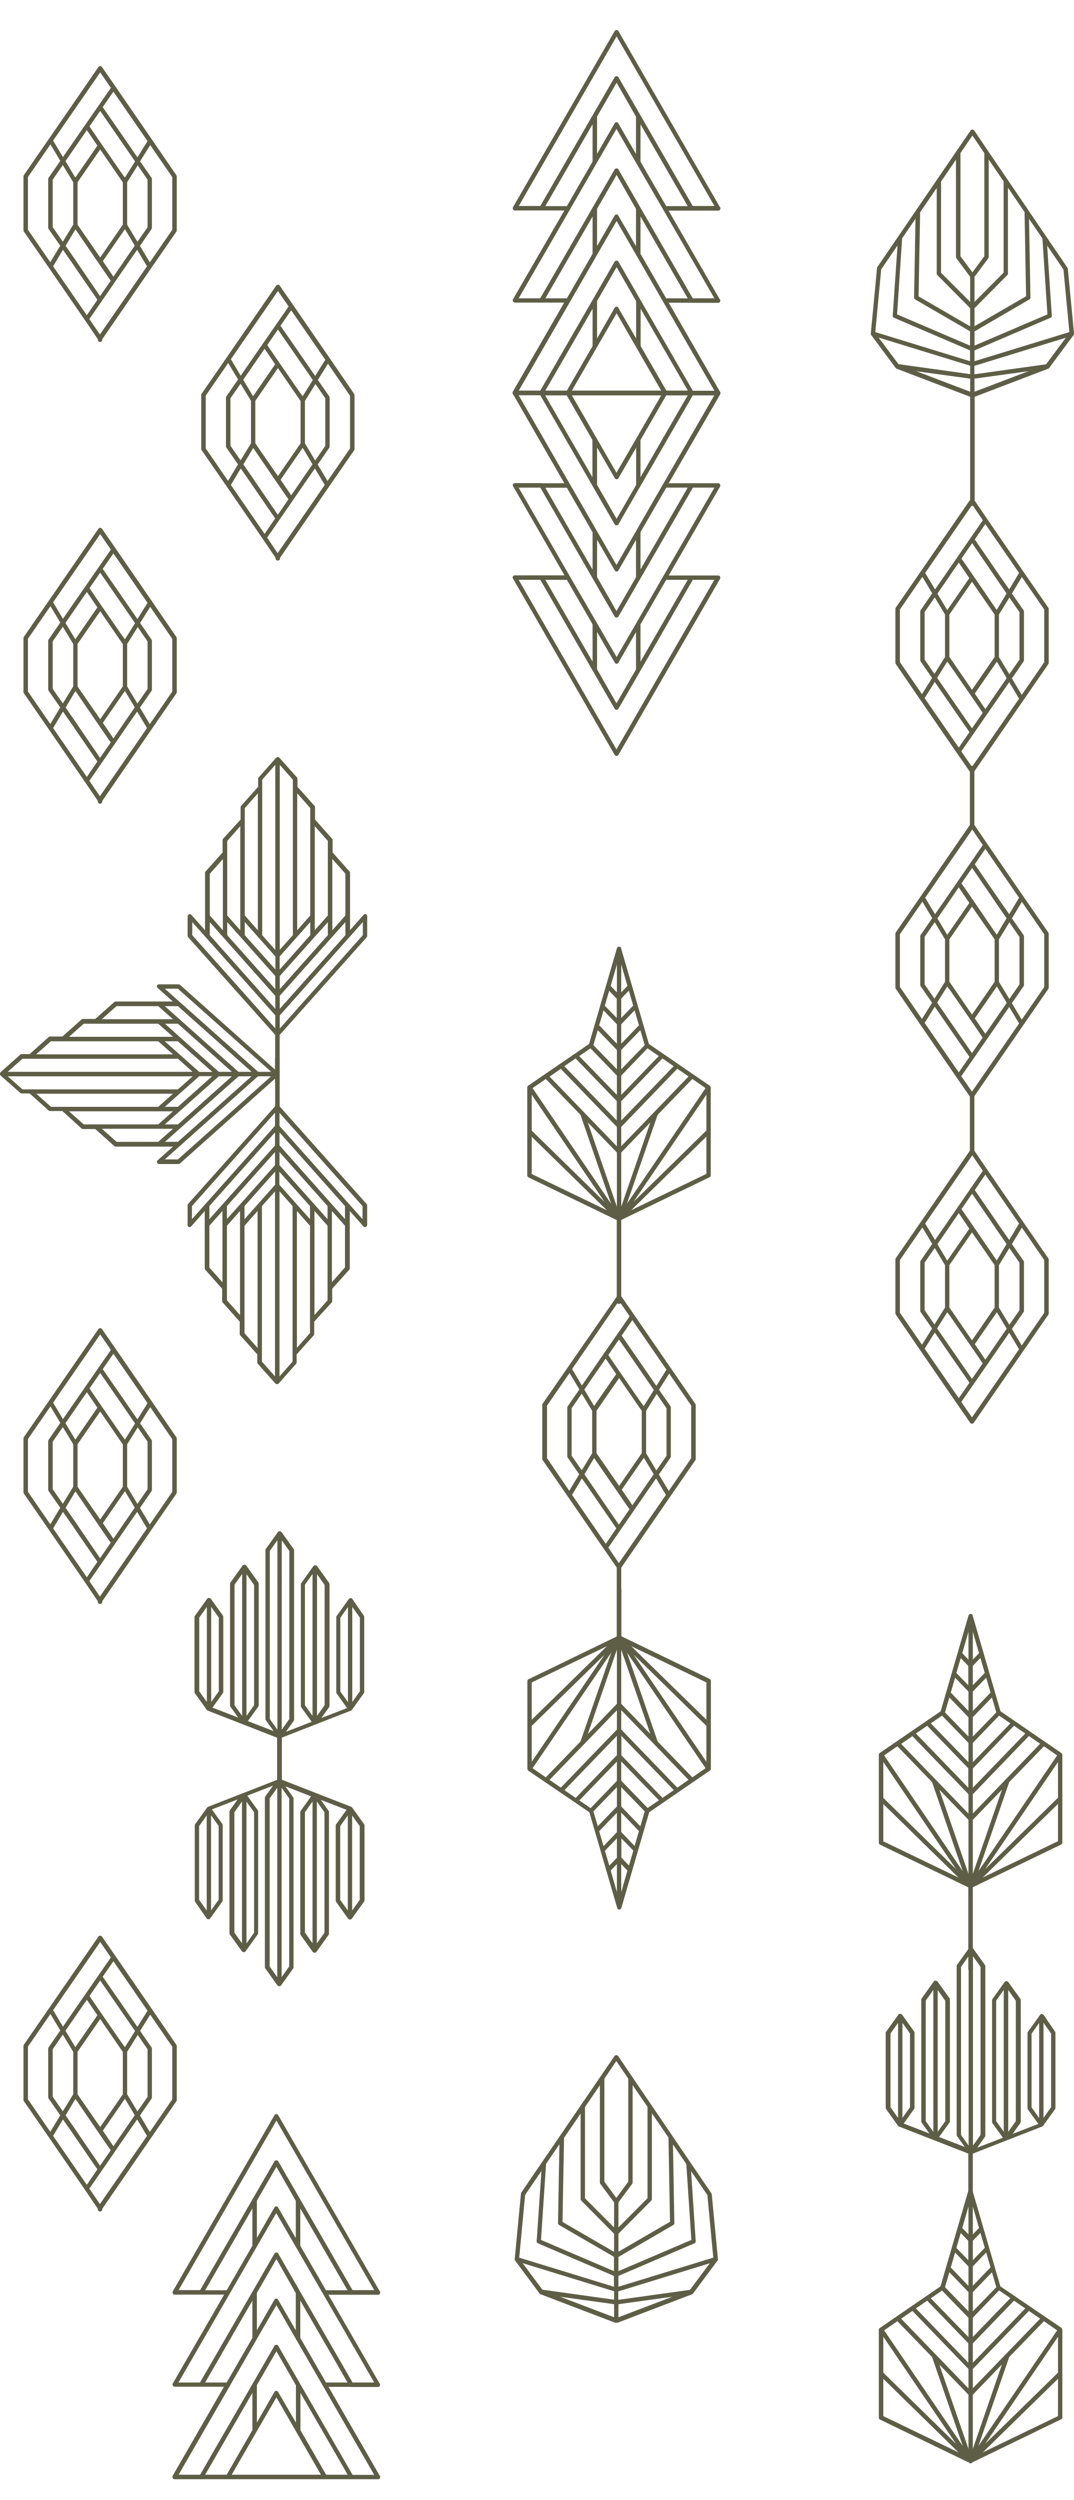 <?xml version="1.0" encoding="UTF-8"?> <!-- Generator: Adobe Illustrator 22.1.0, SVG Export Plug-In . SVG Version: 6.00 Build 0) --> <svg xmlns="http://www.w3.org/2000/svg" xmlns:xlink="http://www.w3.org/1999/xlink" id="Layer_1" x="0px" y="0px" viewBox="0 0 764.3 1778" style="enable-background:new 0 0 764.3 1778;" xml:space="preserve"> <style type="text/css"> .st0{fill:url(#SVGID_1_);} .st1{fill:url(#SVGID_2_);} .st2{fill:url(#SVGID_3_);} .st3{fill:url(#SVGID_4_);} .st4{fill:url(#SVGID_5_);} .st5{fill:url(#SVGID_6_);} .st6{fill:url(#SVGID_7_);} .st7{fill:url(#SVGID_8_);} .st8{fill:url(#SVGID_9_);} .st9{fill:url(#SVGID_10_);} .st10{fill:url(#SVGID_11_);} .st11{fill:url(#SVGID_12_);} .st12{fill:url(#SVGID_13_);} .st13{fill:url(#SVGID_14_);} .st14{fill:url(#SVGID_15_);} .st15{fill:url(#SVGID_16_);} .st16{fill:url(#SVGID_17_);} .st17{fill:url(#SVGID_18_);} .st18{fill:url(#SVGID_19_);} .st19{fill:url(#SVGID_20_);} .st20{fill:url(#SVGID_21_);} .st21{fill:url(#SVGID_22_);} .st22{fill:url(#SVGID_23_);} .st23{fill:url(#SVGID_24_);} </style> <g> <linearGradient id="SVGID_1_" gradientUnits="userSpaceOnUse" x1="914.093" y1="69.954" x2="418.157" y2="959.404" gradientTransform="matrix(-1 0 0 -1 764.345 2712.762)"> <stop offset="0" style="stop-color:#534B48"></stop> <stop offset="0.676" style="stop-color:#5D5E45"></stop> </linearGradient> <path class="st0" d="M506.3,1560.2L506.3,1560.2c0-0.2-0.1-0.4-0.2-0.5l0,0l-27.5-40.4c0-0.1,0-0.1-0.1-0.2l-28.6-42l-10-14.8 c-0.6-0.8-2-0.8-2.6,0l-23.8,34.8l-42.6,62.4v0.1c-0.1,0.1-0.1,0.2-0.1,0.2c0,0.2-0.1,0.3-0.1,0.5c0,0.1,0,0.1,0,0.1l-4.4,46.2 c0,0.1,0,0.1,0,0.2s0,0.2,0,0.3c0,0.1,0,0.1,0,0.2c0.1,0.1,0.1,0.1,0.1,0.2c0,0.1,0,0.1,0.1,0.2c0.1,0,0.1,0.1,0.1,0.1l17.3,23.3 l0,0l0.1,0.1c0,0.1,0.1,0.1,0.2,0.2s0.1,0.1,0.2,0.2c0,0.1,0.1,0.1,0.1,0.1c0.1,0,0.1,0,0.1,0l52.4,20l0,0c1,0.4,0.7,0.3,1.6,0.3 s0.6,0.1,1.6-0.3l0,0l52.4-20c0.1,0,0.1,0,0.1,0c0-0.1,0.1-0.1,0.1-0.1c0.1-0.1,0.1-0.1,0.2-0.2c0.1-0.1,0.1-0.1,0.2-0.2l0.1-0.1 l0,0l17.3-23.3c0.1,0,0.1-0.1,0.1-0.1s0-0.1,0.1-0.2c0.1-0.1,0.1-0.1,0.1-0.2c0-0.1,0-0.1,0-0.2s0-0.2,0-0.3c0-0.1,0-0.1,0-0.2 l-4.4-46.2C506.5,1560.4,506.4,1560.3,506.3,1560.2z M479.1,1582.5c0.5-0.3,0.8-0.8,0.8-1.4l-1-55.9l9.5,13.9l3.6,54l-51.9,22.2 v-10.1L479.1,1582.5z M463.9,1564.1V1503l11.8,17.3l1.1,59.9l-36.7,21.3v-12.8l23.3-23.5C463.7,1564.9,463.9,1564.5,463.9,1564.1z M450.2,1552.2V1483l10.6,15.5v64.9l-20.7,20.8v-17.8l9.8-13.2C450.1,1552.9,450.2,1552.6,450.2,1552.2z M437,1648.1l-38.4-14.6 l38.4,5.3V1648.1z M437,1635.6l-51-7.1l-14.1-18.9l65.1,20V1635.6z M436.9,1626.4l-67.4-20.7l4.2-44.6l11.6-17l-3.4,49.9 c-0.1,0.6,0.3,1.2,0.9,1.5l54.1,23.2V1626.4L436.9,1626.4z M436.9,1615.3l-51.9-22.2l3.6-54.1l9.5-13.9l-1,56 c0,0.6,0.3,1.1,0.8,1.4l39,22.6V1615.3L436.9,1615.3z M437,1588.7v12.9l-36.7-21.3l1.1-59.8l11.8-17.3v60.9c0,0.4,0.2,0.8,0.5,1.1 L437,1588.7L437,1588.7z M437,1584.2l-20.7-20.7v-64.9l10.6-15.5v69.2c0,0.3,0.1,0.6,0.3,0.9l9.8,13.2V1584.2L437,1584.2z M438.6,1563.2l-8.5-11.5v-73.3l8.5-12.5l8.5,12.5v73.3L438.6,1563.2z M440.1,1648.1v-9.3l38.4-5.3L440.1,1648.1z M491,1628.6 l-51,7.1v-6l65.1-20L491,1628.6z M440.1,1626.4v-7.7l54.1-23.2c0.6-0.2,1-0.8,0.9-1.5l-3.3-49.8l11.6,17l4.2,44.5L440.1,1626.4z"></path> </g> <g> <linearGradient id="SVGID_2_" gradientUnits="userSpaceOnUse" x1="877.414" y1="1050.726" x2="214.074" y2="2240.41" gradientTransform="matrix(-1 0 0 -1 764.345 2712.762)"> <stop offset="0" style="stop-color:#534B48"></stop> <stop offset="0.676" style="stop-color:#5D5E45"></stop> </linearGradient> <path class="st1" d="M759.7,190.7L759.7,190.7c0-0.2-0.1-0.4-0.2-0.5l0,0L732,149.8c0-0.1,0-0.1-0.1-0.2l-28.6-42l-10-14.8 c-0.6-0.8-2-0.8-2.6,0l-23.8,34.8L624.3,190v0.1c-0.1,0.1-0.1,0.2-0.1,0.2c0,0.2-0.1,0.3-0.1,0.5c0,0.1,0,0.1,0,0.1l-4.4,46.2 c0,0.1,0,0.1,0,0.2s0,0.2,0,0.3c0,0.1,0,0.1,0,0.2c0.1,0.1,0.1,0.1,0.1,0.2c0,0.1,0,0.1,0.1,0.2c0.1,0,0.1,0.1,0.1,0.1l17.3,23.3 l0,0l0.1,0.1c0,0.1,0.1,0.1,0.2,0.2c0.1,0.1,0.1,0.1,0.2,0.2c0,0.1,0.1,0.1,0.1,0.1c0.1,0,0.1,0,0.1,0l52.4,20v76 c0,0.9,0.7,1.6,1.6,1.6c0.9,0,1.6-0.7,1.6-1.6v-76l52.4-20c0.1,0,0.1,0,0.1,0c0-0.1,0.1-0.1,0.1-0.1c0.1-0.1,0.1-0.1,0.2-0.2 c0.1-0.1,0.1-0.1,0.2-0.2l0.1-0.1l0,0l17.3-23.3c0.1,0,0.1-0.1,0.1-0.1s0-0.1,0.1-0.2c0.1-0.1,0.1-0.1,0.1-0.2c0-0.1,0-0.1,0-0.2 s0-0.2,0-0.3c0-0.1,0-0.1,0-0.2l-4.4-46.2C759.9,190.9,759.8,190.8,759.7,190.7z M732.5,213c0.5-0.3,0.8-0.8,0.8-1.4l-1-55.9 l9.5,13.9l3.6,54l-51.9,22.2v-10.1L732.5,213z M717.3,194.6v-61.1l11.8,17.3l1.1,59.9L693.5,232v-12.8l23.3-23.5 C717.1,195.4,717.3,195,717.3,194.6z M703.6,182.7v-69.2l10.6,15.5v64.9l-20.7,20.8v-17.8l9.8-13.2 C703.5,183.4,703.6,183.1,703.6,182.7z M690.4,278.6L652,264l38.4,5.3V278.6z M690.4,266.1l-51-7.1l-14.1-18.9l65.1,20V266.1z M690.3,256.9l-67.4-20.7l4.2-44.6l11.6-17l-3.4,49.9c-0.1,0.6,0.3,1.2,0.9,1.5l54.1,23.2V256.9L690.3,256.9z M690.3,245.8 l-51.9-22.2l3.6-54.1l9.5-13.9l-1,56c0,0.6,0.3,1.1,0.8,1.4l39,22.6V245.8L690.3,245.8z M690.4,219.2v12.9l-36.7-21.3l1.1-59.8 l11.8-17.3v60.9c0,0.4,0.2,0.8,0.5,1.1L690.4,219.2L690.4,219.2z M690.4,214.7L669.7,194v-64.9l10.6-15.5v69.2 c0,0.3,0.1,0.6,0.3,0.9l9.8,13.2V214.7L690.4,214.7z M692,193.7l-8.5-11.5v-73.3l8.5-12.5l8.5,12.5v73.3L692,193.7z M693.5,278.6 v-9.3l38.4-5.3L693.5,278.6z M744.4,259.1l-51,7.1v-6l65.1-20L744.4,259.1z M693.5,256.9v-7.7l54.1-23.2c0.6-0.2,1-0.8,0.9-1.5 l-3.3-49.8l11.6,17l4.2,44.5L693.5,256.9z"></path> </g> <g> <linearGradient id="SVGID_3_" gradientUnits="userSpaceOnUse" x1="860.895" y1="-171.739" x2="308.895" y2="818.261" gradientTransform="matrix(-1 0 0 -1 764.345 2712.762)"> <stop offset="0" style="stop-color:#534B48"></stop> <stop offset="0.676" style="stop-color:#5D5E45"></stop> </linearGradient> <path class="st2" d="M742.7,1433.1L742.7,1433.1c-0.1-0.2-0.3-0.3-0.5-0.4c-0.1,0-0.2-0.2-0.3-0.2l0,0c-0.2-0.1-0.3,0-0.5,0 c-0.2,0-0.3-0.1-0.5,0l0,0c-0.1,0-0.2,0.1-0.3,0.2c-0.2,0.1-0.4,0.2-0.5,0.4l0,0l-8.6,12c-0.2,0.2-0.3,0.6-0.3,0.9v53.4 c0,0.3,0.1,0.6,0.3,0.9l7.4,10.3l-18.3,7.1l5.5-7.7c0.2-0.3,0.3-0.6,0.3-0.9v-86.6c0-0.3-0.1-0.6-0.3-0.9l-8.6-12l0,0 c-0.2-0.1-0.3-0.2-0.5-0.3c-0.1,0-0.2-0.2-0.3-0.2l0,0c-0.2-0.1-0.3,0-0.5,0s-0.3-0.1-0.5,0l0,0c-0.1,0-0.2,0.1-0.3,0.2 c-0.2,0.1-0.4,0.2-0.5,0.4l0,0l-8.6,12c-0.2,0.2-0.3,0.6-0.3,0.9v86.6c0,0.3,0.1,0.6,0.3,0.9l7.4,10.3l-18.3,7.1l5.5-7.7 c0.2-0.2,0.3-0.6,0.3-0.9v-120.5c0-0.3-0.1-0.6-0.3-0.9l-8.6-12l0,0c-0.1-0.1-0.3-0.2-0.4-0.3c-0.1-0.1-0.2-0.2-0.4-0.3l0,0 c-0.2-0.1-0.3,0-0.5,0s-0.3-0.1-0.5,0l0,0c-0.1,0-0.2,0.1-0.3,0.2c-0.2,0-0.4,0.1-0.5,0.3l0,0l-8.6,12c-0.2,0.2-0.3,0.6-0.3,0.9 v120.1c0,0.3,0.1,0.6,0.3,0.9l5.5,7.7l-18.3-7.1l7.4-10.3c0.2-0.3,0.3-0.6,0.3-0.9v-86.6c0-0.3-0.1-0.6-0.3-0.9l-8.6-12l0,0 c-0.2-0.1-0.3-0.2-0.5-0.3c-0.1,0-0.2-0.2-0.3-0.2l0,0c-0.2-0.1-0.3,0-0.5,0s-0.3-0.1-0.5,0l0,0c-0.1,0-0.2,0.1-0.3,0.2 c-0.2,0.1-0.4,0.2-0.5,0.4l0,0l-8.6,12c-0.2,0.2-0.3,0.6-0.3,0.9v86.6c0,0.3,0.1,0.6,0.3,0.9l5.5,7.7l-18.3-7.1l7.4-10.3 c0.2-0.2,0.3-0.6,0.3-0.9v-53.4c0-0.3-0.1-0.6-0.3-0.9l-8.6-12l0,0c-0.2-0.1-0.3-0.2-0.5-0.3c-0.1,0-0.2-0.2-0.3-0.2l0,0 c-0.2-0.1-0.3,0-0.5,0c-0.2,0-0.3-0.1-0.5,0l0,0c-0.1,0-0.2,0.1-0.3,0.2c-0.2,0.1-0.4,0.2-0.5,0.4l0,0l-8.6,12 c-0.3,0.2-0.4,0.6-0.4,0.9v53.4c0,0.3,0.1,0.6,0.3,0.9l8.6,12l0,0l0,0h0.1c0,0.1,0.2,0.2,0.3,0.3c0.1,0,0.1,0.1,0.2,0.1 c0.1,0,0.1,0,0.1,0l49.2,19.2v31.5c0,0.9,0.7,1.6,1.6,1.6c0.9,0,1.6-0.7,1.6-1.6v-31.5l49.2-19.2c0.1,0,0.1,0,0.1,0 c0.1,0,0.1-0.1,0.2-0.1c0.1-0.1,0.2-0.2,0.3-0.3h0.1l0,0l0,0l8.6-12c0.2-0.2,0.3-0.6,0.3-0.9v-53.4c0-0.3-0.1-0.6-0.3-0.9 L742.7,1433.1z M639.1,1506.3l-5.4-7.6v-52.4l5.4-7.6V1506.3z M642.2,1438.7l5.4,7.6v52.4l-5.4,7.6V1438.7z M664.2,1516.2l-5.4-7.6 v-85.7l5.4-7.6V1516.2z M667.3,1415.4l5.4,7.6v85.6l-5.4,7.6V1415.4z M689.3,1526l-5.4-7.6v-119.5l5.4-7.6V1526z M692.4,1391.3 l5.4,7.6v119.5l-5.4,7.6V1391.3z M714.3,1516.1l-5.4-7.5v-85.7l5.4-7.6V1516.1z M717.5,1415.4l5.4,7.6v85.6l-5.4,7.6V1415.4z M739.5,1506.4l-5.4-7.6v-52.4l5.4-7.6V1506.4z M748,1498.7l-5.4,7.6v-67.6l5.4,7.6C748,1446.3,748,1498.7,748,1498.7z"></path> </g> <g> <linearGradient id="SVGID_4_" gradientUnits="userSpaceOnUse" x1="1352.845" y1="124.039" x2="800.845" y2="1114.039" gradientTransform="matrix(-1 0 0 -1 764.345 2712.762)"> <stop offset="0" style="stop-color:#534B48"></stop> <stop offset="0.676" style="stop-color:#5D5E45"></stop> </linearGradient> <path class="st3" d="M250.8,1137.3L250.8,1137.3c-0.1-0.2-0.3-0.3-0.5-0.4c-0.1,0-0.2-0.2-0.3-0.2l0,0c-0.2-0.1-0.3,0-0.5,0 s-0.3-0.1-0.5,0l0,0c-0.1,0-0.2,0.1-0.3,0.2c-0.2,0.1-0.4,0.2-0.5,0.4l0,0l-8.6,12c-0.2,0.2-0.3,0.6-0.3,0.9v53.4 c0,0.3,0.1,0.6,0.3,0.9l7.4,10.3l-18.3,7.1l5.5-7.7c0.2-0.3,0.3-0.6,0.3-0.9v-86.6c0-0.3-0.1-0.6-0.3-0.9l-8.6-12l0,0 c-0.2-0.1-0.3-0.2-0.5-0.3c-0.1,0-0.2-0.2-0.3-0.2l0,0c-0.2-0.1-0.3,0-0.5,0s-0.3-0.1-0.5,0l0,0c-0.1,0-0.2,0.1-0.3,0.2 c-0.2,0.1-0.4,0.2-0.5,0.4l0,0l-8.6,12c-0.2,0.2-0.3,0.6-0.3,0.9v86.6c0,0.3,0.1,0.6,0.3,0.9l7.4,10.3l-18.3,7.1l5.5-7.7 c0.2-0.2,0.3-0.6,0.3-0.9v-120.5c0-0.3-0.1-0.6-0.3-0.9l-8.6-12l0,0c-0.1-0.1-0.3-0.2-0.4-0.3c-0.1-0.1-0.2-0.2-0.4-0.3l0,0 c-0.2-0.1-0.3,0-0.5,0s-0.3-0.1-0.5,0l0,0c-0.1,0-0.2,0.1-0.3,0.2c-0.2,0-0.4,0.1-0.5,0.3l0,0l-8.6,12c-0.2,0.2-0.3,0.6-0.3,0.9 v120.1c0,0.3,0.1,0.6,0.3,0.9l5.5,7.7l-18.3-7.1l7.4-10.3c0.2-0.3,0.3-0.6,0.3-0.9v-86.6c0-0.3-0.1-0.6-0.3-0.9l-8.6-12l0,0 c-0.2-0.1-0.3-0.2-0.5-0.3c-0.1,0-0.2-0.2-0.3-0.2l0,0c-0.2-0.1-0.3,0-0.5,0s-0.3-0.1-0.5,0l0,0c-0.1,0-0.2,0.1-0.3,0.2 c-0.2,0.1-0.4,0.2-0.5,0.4l0,0l-8.6,12c-0.2,0.2-0.3,0.6-0.3,0.9v86.6c0,0.3,0.1,0.6,0.3,0.9l5.5,7.7l-18.3-7.1l7.4-10.3 c0.2-0.2,0.3-0.6,0.3-0.9v-53.4c0-0.3-0.1-0.6-0.3-0.9l-8.6-12l0,0c-0.2-0.1-0.3-0.2-0.5-0.3c-0.1,0-0.2-0.2-0.3-0.2l0,0 c-0.2-0.1-0.3,0-0.5,0s-0.3-0.1-0.5,0l0,0c-0.1,0-0.2,0.1-0.3,0.2c-0.2,0.1-0.4,0.2-0.5,0.4l0,0l-8.6,12c-0.3,0.2-0.4,0.6-0.4,0.9 v53.4c0,0.3,0.1,0.6,0.3,0.9l8.6,12l0,0l0,0h0.1c0,0.1,0.2,0.2,0.3,0.3c0.1,0,0.1,0.1,0.2,0.1c0.1,0,0.1,0,0.1,0l49.2,19.2v31.5 c0,0.9,0.7,1.6,1.6,1.6c0.9,0,1.6-0.7,1.6-1.6v-31.5l49.2-19.2c0.1,0,0.1,0,0.1,0c0.1,0,0.1-0.1,0.2-0.1c0.1-0.1,0.2-0.2,0.3-0.3 h0.1l0,0l0,0l8.6-12c0.2-0.2,0.3-0.6,0.3-0.9V1150c0-0.3-0.1-0.6-0.3-0.9L250.8,1137.3z M147.2,1210.5l-5.4-7.6v-52.4l5.4-7.6 V1210.5z M150.3,1142.9l5.4,7.6v52.4l-5.4,7.6V1142.9z M172.3,1220.4l-5.4-7.6v-85.7l5.4-7.6V1220.4z M175.4,1119.6l5.4,7.6v85.6 l-5.4,7.6V1119.6z M197.4,1230.2l-5.4-7.6v-119.5l5.4-7.6V1230.2z M200.5,1095.5l5.4,7.6v119.5l-5.4,7.6V1095.5z M222.4,1220.3 l-5.4-7.5v-85.7l5.4-7.6V1220.3z M225.6,1119.6l5.4,7.6v85.6l-5.4,7.6V1119.6z M247.6,1210.6l-5.4-7.6v-52.4l5.4-7.6V1210.6z M256.1,1202.9l-5.4,7.6v-67.6l5.4,7.6C256.1,1150.5,256.1,1202.9,256.1,1202.9z"></path> </g> <g> <linearGradient id="SVGID_5_" gradientUnits="userSpaceOnUse" x1="1349.851" y1="22.105" x2="798.719" y2="1010.549" gradientTransform="matrix(1 0 0 -1 -366.755 2753.403)"> <stop offset="0" style="stop-color:#534B48"></stop> <stop offset="0.676" style="stop-color:#5D5E45"></stop> </linearGradient> <path class="st4" d="M147,1364.4L147,1364.4c0.1,0.2,0.3,0.3,0.5,0.4c0.1,0,0.2,0.2,0.3,0.2l0,0c0.2,0.1,0.3,0,0.5,0s0.3,0.1,0.5,0 l0,0c0.1,0,0.2-0.1,0.3-0.2c0.2-0.1,0.4-0.2,0.5-0.4l0,0l8.6-12c0.2-0.2,0.3-0.6,0.3-0.9v-53.4c0-0.3-0.1-0.6-0.3-0.9l-7.4-10.3 l18.3-7.1l-5.5,7.7c-0.2,0.3-0.3,0.6-0.3,0.9v86.6c0,0.3,0.1,0.6,0.3,0.9l8.6,12l0,0c0.2,0.1,0.3,0.2,0.5,0.3 c0.1,0,0.2,0.2,0.3,0.2l0,0c0.2,0.1,0.3,0,0.5,0s0.3,0.1,0.5,0l0,0c0.1,0,0.2-0.1,0.3-0.2c0.2-0.1,0.4-0.2,0.5-0.4l0,0l8.6-12 c0.2-0.2,0.3-0.6,0.3-0.9v-86.6c0-0.3-0.1-0.6-0.3-0.9l-7.4-10.3l18.3-7.1l-5.5,7.7c-0.2,0.2-0.3,0.6-0.3,0.9v120.5 c0,0.3,0.1,0.6,0.3,0.9l8.6,12l0,0c0.1,0.1,0.3,0.2,0.4,0.3c0.1,0.1,0.2,0.2,0.4,0.3l0,0c0.2,0.1,0.3,0,0.5,0s0.3,0.1,0.5,0l0,0 c0.1,0,0.2-0.1,0.3-0.2c0.2,0,0.4-0.1,0.5-0.3l0,0l8.6-12c0.2-0.2,0.3-0.6,0.3-0.9v-120.1c0-0.3-0.1-0.6-0.3-0.9l-5.5-7.7l18.3,7.1 l-7.4,10.3c-0.2,0.3-0.3,0.6-0.3,0.9v86.6c0,0.3,0.1,0.6,0.3,0.9l8.6,12l0,0c0.2,0.1,0.3,0.2,0.5,0.3c0.1,0,0.2,0.2,0.3,0.2l0,0 c0.2,0.1,0.3,0,0.5,0s0.3,0.1,0.5,0l0,0c0.1,0,0.2-0.1,0.3-0.2c0.2-0.1,0.4-0.2,0.5-0.4l0,0l8.6-12c0.2-0.2,0.3-0.6,0.3-0.9v-86.6 c0-0.3-0.1-0.6-0.3-0.9l-5.5-7.7l18.3,7.1l-7.4,10.3c-0.2,0.2-0.3,0.6-0.3,0.9v53.4c0,0.3,0.1,0.6,0.3,0.9l8.6,12l0,0 c0.2,0.1,0.3,0.2,0.5,0.3c0.1,0,0.2,0.2,0.3,0.2l0,0c0.2,0.1,0.3,0,0.5,0s0.3,0.1,0.5,0l0,0c0.1,0,0.2-0.1,0.3-0.2 c0.2-0.1,0.4-0.2,0.5-0.4l0,0l8.6-12c0.3-0.2,0.4-0.6,0.4-0.9v-53.4c0-0.3-0.1-0.6-0.3-0.9l-8.6-12l0,0l0,0h-0.1 c0-0.1-0.2-0.2-0.3-0.3c-0.1,0-0.1-0.1-0.2-0.1c-0.1,0-0.1,0-0.1,0l-49.2-19.2v-31.5c0-0.9-0.7-1.6-1.6-1.6c-0.9,0-1.6,0.7-1.6,1.6 v31.5l-49.2,19.2c-0.1,0-0.1,0-0.1,0c-0.1,0-0.1,0.1-0.2,0.1c-0.1,0.1-0.2,0.2-0.3,0.3h-0.1l0,0l0,0l-8.6,12 c-0.2,0.2-0.3,0.6-0.3,0.9v53.4c0,0.3,0.1,0.6,0.3,0.9L147,1364.4z M250.6,1291.2l5.4,7.6v52.4l-5.4,7.6V1291.2z M247.5,1358.8 l-5.4-7.6v-52.4l5.4-7.6V1358.8z M225.5,1281.3l5.4,7.6v85.7l-5.4,7.6V1281.3z M222.4,1382.1l-5.4-7.6v-85.6l5.4-7.6V1382.1z M200.4,1271.5l5.4,7.6v119.5l-5.4,7.6V1271.5z M197.3,1406.2l-5.4-7.6v-119.5l5.4-7.6V1406.2z M175.4,1281.4l5.4,7.5v85.7 l-5.4,7.6V1281.4z M172.2,1382.1l-5.4-7.6v-85.6l5.4-7.6V1382.1z M150.2,1291.1l5.4,7.6v52.4l-5.4,7.6V1291.1z M141.7,1298.8 l5.4-7.6v67.6l-5.4-7.6C141.7,1351.2,141.7,1298.8,141.7,1298.8z"></path> </g> <g> <linearGradient id="SVGID_6_" gradientUnits="userSpaceOnUse" x1="1096.228" y1="1109.72" x2="544.229" y2="2099.72" gradientTransform="matrix(-1 0 0 -1 764.345 2712.762)"> <stop offset="0" style="stop-color:#534B48"></stop> <stop offset="0.676" style="stop-color:#5D5E45"></stop> </linearGradient> <path class="st5" d="M261.3,651.3c-0.1-0.1-0.1-0.2-0.1-0.3c0,0-0.1-0.1-0.1-0.2s-0.1-0.2-0.2-0.3l0,0c-0.1,0-0.1,0-0.2-0.1 c-0.1-0.1-0.2-0.2-0.3-0.2c-0.1-0.1-0.2-0.1-0.3-0.1c-0.1,0-0.1,0-0.2,0l0,0c-0.1,0-0.2,0.1-0.3,0.1c-0.1,0.1-0.2,0.1-0.3,0.1 c-0.1,0-0.1,0.1-0.2,0.1s-0.2,0.1-0.3,0.2l0,0l-9.7,10.9v-9.9l0,0v-30.8c0-0.3-0.1-0.7-0.4-1l-12-13.5v-8.8c0-0.3-0.1-0.7-0.4-1 l-12.1-13.6v-8.8c0-0.3-0.1-0.7-0.4-1l-12.1-13.5v-5.7c0-0.3-0.1-0.7-0.4-1l-12.5-14c-0.1-0.1-0.2-0.2-0.3-0.2s-0.2-0.2-0.3-0.2 h-0.1c-0.1,0-0.2,0-0.4,0s-0.3-0.1-0.5,0h-0.1c-0.1,0-0.2,0.1-0.3,0.2s-0.2,0.1-0.3,0.2l-12.4,14c-0.2,0.2-0.4,0.6-0.4,1v5.7 l-12.1,13.5c-0.2,0.2-0.4,0.6-0.4,1v8.8l-12.4,13.6c-0.2,0.2-0.4,0.6-0.4,1v8.8l-12.1,13.5c-0.2,0.2-0.4,0.6-0.4,1v30.9 c0,0.1,0,0.1,0,0.1v9.8l-9.7-10.9l0,0c-0.1-0.1-0.2-0.1-0.3-0.2c0-0.1-0.1-0.2-0.2-0.2c-0.1-0.1-0.2-0.1-0.3-0.1 c-0.1-0.1-0.2-0.1-0.3-0.1l0,0c0,0-0.1,0-0.2,0c-0.1,0.1-0.2,0.1-0.3,0.1c-0.1,0.1-0.2,0.1-0.3,0.2c-0.1,0-0.1,0-0.2,0.1l0,0 c-0.1,0.1-0.1,0.2-0.2,0.3c-0.1,0-0.1,0.1-0.2,0.2s-0.1,0.2-0.1,0.3c-0.1,0.1-0.1,0.2-0.1,0.3l0,0v14c0,0.1,0,0.1,0,0.2 c0.1,0.1,0.1,0.2,0.1,0.3c0.1,0.1,0.1,0.2,0.2,0.3c0,0.1,0,0.1,0.1,0.2l61.9,69.4v34c0,0.9,0.7,1.6,1.6,1.6c0.9,0,1.6-0.7,1.6-1.6 v-33.9l61.9-69.4c0-0.1,0-0.1,0.1-0.2c0.1-0.1,0.1-0.3,0.2-0.3s0.1-0.2,0.1-0.3c0,0,0-0.1,0-0.2v-14l0,0 C261.3,651.5,261.3,651.5,261.3,651.3z M186.6,560.2v-5.7l9.3-10.5v131.6l-9.3-10.5V560.2z M174.2,583.6v-8.8l9.3-10.5v97.3 l-9.3-10.5V583.6z M161.7,606.9v-8.8l9.3-10.5v64.1v9.9l-9.3-10.5V606.9z M149.3,621.5l9.3-10.5v40.7v9.9l-9.3-10.5V621.5z M195.9,731.4l-59.1-66.3v-9.3l9.7,10.9l49.4,55.4V731.4L195.9,731.4z M195.9,717.5l-46.6-52.4v-9.2l9.7,10.9l0,0l36.9,41.5V717.5 L195.9,717.5z M195.9,703.5l-34.2-38.4v-9.3l9.7,10.9l0,0l24.5,27.5V703.5L195.9,703.5z M196,689.5l-21.8-24.4v-9.3l9.7,10.9l0,0 l12.1,13.6V689.5L196,689.5z M236.5,651.6v-40.7l9.3,10.5v29.7l-9.3,10.5V651.6z M236.1,666.7l9.7-10.9v9.3l-46.7,52.4v-9.3 L236.1,666.7C236,666.7,236.1,666.7,236.1,666.7z M224,651.7v-64.1l9.3,10.5v8.8v44.2l-9.3,10.5V651.7z M223.6,666.7l9.7-10.8v9.2 l-34.2,38.4v-9.3L223.6,666.7L223.6,666.7z M211.5,564.2l9.3,10.5v8.8v67.6l-9.3,10.5V564.2z M211.1,666.7l9.7-10.9v9.3L199,689.6 v-9.3L211.1,666.7L211.1,666.7z M199.1,675.5V544l9.3,10.5v5.7v104.9L199.1,675.5z M258.2,665.1l-59.1,66.4v-9.3l49.4-55.5 l9.7-10.9V665.1L258.2,665.1z"></path> </g> <g> <linearGradient id="SVGID_7_" gradientUnits="userSpaceOnUse" x1="1092.468" y1="-203.161" x2="541.095" y2="785.714" gradientTransform="matrix(1 0 0 -1 -367.656 1612.431)"> <stop offset="0" style="stop-color:#534B48"></stop> <stop offset="0.676" style="stop-color:#5D5E45"></stop> </linearGradient> <path class="st6" d="M133.5,871.6c0.1,0.1,0.1,0.2,0.1,0.3c0,0,0.1,0.1,0.1,0.2s0.1,0.2,0.2,0.3l0,0c0.1,0,0.1,0,0.2,0.1 c0.1,0.1,0.2,0.2,0.3,0.2c0.1,0.1,0.2,0.1,0.3,0.1c0.1,0,0.1,0,0.2,0l0,0c0.1,0,0.2-0.1,0.3-0.1c0.1-0.1,0.2-0.1,0.3-0.1 c0.1,0,0.1-0.1,0.2-0.1s0.2-0.1,0.3-0.2l0,0l9.7-10.9v9.9l0,0v30.8c0,0.3,0.1,0.7,0.4,1l12,13.5v8.8c0,0.3,0.1,0.7,0.4,1l12.1,13.6 v8.8c0,0.3,0.1,0.7,0.4,1l12.1,13.5v5.7c0,0.3,0.1,0.7,0.4,1l12.5,14c0.1,0.1,0.2,0.2,0.3,0.2s0.2,0.2,0.3,0.2h0.1 c0.1,0,0.2,0,0.4,0s0.3,0.1,0.5,0h0.1c0.1,0,0.2-0.1,0.3-0.2s0.2-0.1,0.3-0.2l12.4-14c0.2-0.2,0.4-0.6,0.4-1v-5.7l12.1-13.5 c0.2-0.2,0.4-0.6,0.4-1V940l12.4-13.6c0.2-0.2,0.4-0.6,0.4-1v-8.8l12.1-13.5c0.2-0.2,0.4-0.6,0.4-1v-30.9c0-0.1,0-0.1,0-0.1v-9.8 l9.7,10.9l0,0c0.1,0.1,0.2,0.1,0.3,0.2c0,0.1,0.1,0.2,0.2,0.2c0.1,0.1,0.2,0.1,0.3,0.1c0.1,0.1,0.2,0.1,0.3,0.1l0,0 c0,0,0.1,0,0.2,0c0.1-0.1,0.2-0.1,0.3-0.1c0.1-0.1,0.2-0.1,0.3-0.2c0.1,0,0.1,0,0.2-0.1l0,0c0.1-0.1,0.1-0.2,0.2-0.3 c0.1,0,0.1-0.1,0.2-0.2s0.1-0.2,0.1-0.3c0.1-0.1,0.1-0.2,0.1-0.3l0,0v-14c0-0.1,0-0.1,0-0.2c-0.1-0.1-0.1-0.2-0.1-0.3 c-0.1-0.1-0.1-0.2-0.2-0.3c0-0.1,0-0.1-0.1-0.2L199,786.9v-34c0-0.9-0.7-1.6-1.6-1.6c-0.9,0-1.6,0.7-1.6,1.6v33.9l-61.9,69.4 c0,0.1,0,0.1-0.1,0.2c-0.1,0.1-0.1,0.3-0.2,0.3s-0.1,0.2-0.1,0.3c0,0,0,0.1,0,0.2v14l0,0C133.5,871.4,133.5,871.4,133.5,871.6z M208.2,962.7v5.7l-9.3,10.5V847.3l9.3,10.5V962.7z M220.6,939.3v8.8l-9.3,10.5v-97.3l9.3,10.5V939.3z M233.1,916v8.8l-9.3,10.5 v-64.1v-9.9l9.3,10.5V916z M245.5,901.4l-9.3,10.5v-40.7v-9.9l9.3,10.5V901.4z M198.9,791.5l59.1,66.3v9.3l-9.7-10.9l-49.4-55.4 V791.5L198.9,791.5z M198.9,805.4l46.6,52.4v9.2l-9.7-10.9l0,0l-36.9-41.5V805.4L198.9,805.4z M198.9,819.4l34.2,38.4v9.3 l-9.7-10.9l0,0l-24.5-27.5V819.4L198.9,819.4z M198.8,833.4l21.8,24.4v9.3l-9.7-10.9l0,0l-12.1-13.6V833.4L198.8,833.4z M158.3,871.3V912l-9.3-10.5v-29.7l9.3-10.5V871.3z M158.7,856.2l-9.7,10.9v-9.3l46.7-52.4v9.3L158.7,856.2 C158.8,856.2,158.7,856.2,158.7,856.2z M170.8,871.2v64.1l-9.3-10.5V916v-44.2l9.3-10.5V871.2z M171.2,856.2l-9.7,10.8v-9.2 l34.2-38.4v9.3L171.2,856.2L171.2,856.2z M183.3,958.7l-9.3-10.5v-8.8v-67.6l9.3-10.5V958.7z M183.7,856.2l-9.7,10.9v-9.3 l21.8-24.5v9.3L183.7,856.2L183.7,856.2z M195.7,847.4v131.5l-9.3-10.5v-5.7V857.8L195.7,847.4z M136.6,857.8l59.1-66.4v9.3 l-49.4,55.5l-9.7,10.9V857.8L136.6,857.8z"></path> </g> <g> <linearGradient id="SVGID_8_" gradientUnits="userSpaceOnUse" x1="767.207" y1="-236.748" x2="298.109" y2="604.568" gradientTransform="matrix(-4.489653e-11 1 1 4.489653e-11 -466.364 452.723)"> <stop offset="0" style="stop-color:#534B48"></stop> <stop offset="0.676" style="stop-color:#5D5E45"></stop> </linearGradient> <path class="st7" d="M112.8,700.1c-0.1,0.1-0.2,0.1-0.3,0.1c0,0-0.1,0.1-0.2,0.1s-0.2,0.1-0.3,0.2l0,0c0,0.1,0,0.1-0.1,0.2 c-0.1,0.1-0.2,0.2-0.2,0.3c-0.1,0.1-0.1,0.2-0.1,0.3c0,0.1,0,0.1,0,0.2l0,0c0,0.1,0.1,0.2,0.1,0.3c0.1,0.1,0.1,0.2,0.1,0.3 c0,0.1,0.1,0.1,0.1,0.2s0.1,0.2,0.2,0.3l0,0l10.9,9.7h-9.9l0,0H82.3c-0.3,0-0.7,0.1-1,0.4l-13.5,12H59c-0.3,0-0.7,0.1-1,0.4 l-13.6,12.1h-8.8c-0.3,0-0.7,0.1-1,0.4l-13.5,12.1h-5.7c-0.3,0-0.7,0.1-1,0.4l-14,12.5c-0.1,0.1-0.2,0.2-0.2,0.3S0,763.1,0,763.2 v0.1c0,0.1,0,0.2,0,0.4s-0.1,0.3,0,0.5v0.1c0,0.1,0.1,0.2,0.2,0.3s0.1,0.2,0.2,0.3l14,12.4c0.2,0.2,0.6,0.4,1,0.4h5.7l13.5,12.1 c0.2,0.2,0.6,0.4,1,0.4h8.8L58,802.6c0.2,0.2,0.6,0.4,1,0.4h8.8l13.5,12.1c0.2,0.2,0.6,0.4,1,0.4h30.9c0.1,0,0.1,0,0.1,0h9.8 l-10.9,9.7l0,0c-0.1,0.1-0.1,0.2-0.2,0.3c-0.1,0-0.2,0.1-0.2,0.2c-0.1,0.1-0.1,0.2-0.1,0.3c-0.1,0.1-0.1,0.2-0.1,0.3l0,0 c0,0,0,0.1,0,0.2c0.1,0.1,0.1,0.2,0.1,0.3c0.1,0.1,0.1,0.2,0.2,0.3c0,0.1,0,0.1,0.1,0.2l0,0c0.1,0.1,0.2,0.1,0.3,0.2 c0,0.1,0.1,0.1,0.2,0.2s0.2,0.1,0.3,0.1c0.1,0.1,0.2,0.1,0.3,0.1l0,0h14c0.1,0,0.1,0,0.2,0c0.1-0.1,0.2-0.1,0.3-0.1 c0.1-0.1,0.2-0.1,0.3-0.2c0.1,0,0.1,0,0.2-0.1l69.4-61.9h-1c0.9,0,1.6-0.7,1.6-1.6c0-0.9-0.7-1.6-1.6-1.6h1.1l-69.4-61.9 c-0.1,0-0.1,0-0.2-0.1c-0.1-0.1-0.3-0.1-0.3-0.2s-0.2-0.1-0.3-0.1c0,0-0.1,0-0.2,0h-14l0,0C113,700.1,113,700.1,112.8,700.1z M21.7,774.8H16l-10.5-9.3h131.6l-10.5,9.3H21.7z M45.1,787.2h-8.8l-10.5-9.3h97.3l-10.5,9.3H45.1z M68.4,799.7h-8.8l-10.5-9.3 h64.1h9.9l-10.5,9.3H68.4z M83,812.1l-10.5-9.3h40.7h9.9l-10.5,9.3H83z M192.9,765.5l-66.3,59.1h-9.3l10.9-9.7l55.4-49.4H192.9 L192.9,765.5z M179,765.5l-52.4,46.6h-9.2l10.9-9.7l0,0l41.5-36.9H179L179,765.5z M165,765.5l-38.4,34.2h-9.3l10.9-9.7l0,0 l27.5-24.5H165L165,765.5z M151,765.4l-24.4,21.8h-9.3l10.9-9.7l0,0l13.6-12.1H151L151,765.4z M113.1,724.9H72.4l10.5-9.3h29.7 l10.5,9.3H113.1z M128.2,725.3l-10.9-9.7h9.3l52.4,46.7h-9.3L128.2,725.3C128.2,725.4,128.2,725.3,128.2,725.3z M113.2,737.4H49.1 l10.5-9.3h8.8h44.2l10.5,9.3H113.2z M128.2,737.8l-10.8-9.7h9.2l38.4,34.2h-9.3L128.2,737.8L128.2,737.8z M25.7,749.9l10.5-9.3H45 h67.6l10.5,9.3H25.7z M128.2,750.3l-10.9-9.7h9.3l24.5,21.8h-9.3L128.2,750.3L128.2,750.3z M137,762.3H5.5L16,753h5.7h104.9 L137,762.3z M126.6,703.2l66.4,59.1h-9.3l-55.5-49.4l-10.9-9.7H126.6L126.6,703.2z"></path> </g> <g> <linearGradient id="SVGID_9_" gradientUnits="userSpaceOnUse" x1="672.982" y1="-50.365" x2="191.528" y2="813.111" gradientTransform="matrix(-1 0 0 -1 764.345 2712.762)"> <stop offset="0" style="stop-color:#534B48"></stop> <stop offset="0.676" style="stop-color:#5D5E45"></stop> </linearGradient> <path class="st8" d="M755.8,1656.3c-0.1-0.1-0.1-0.1-0.1-0.2c-0.1-0.2-0.2-0.4-0.4-0.5l0,0l0,0l0,0l0,0l-43.4-29.5l-19.8-68 c0-0.1,0-0.1,0-0.1c0-0.1-0.1-0.2-0.1-0.3c0,0,0-0.1-0.1-0.2c-0.1-0.1-0.1-0.1-0.2-0.2c0-0.1-0.1-0.2-0.2-0.2c0,0-0.1-0.1-0.2-0.1 c-0.1,0-0.2-0.1-0.3-0.1s-0.1,0-0.1,0s-0.1,0-0.2,0c0,0-0.1,0-0.2,0s-0.1,0-0.1,0c-0.1,0-0.2,0.1-0.3,0.1c-0.1,0-0.2,0-0.3,0.1 c-0.1,0.1-0.1,0.1-0.2,0.2c-0.1,0-0.1,0.1-0.2,0.2c0,0.1-0.1,0.1-0.1,0.2c-0.1,0.1-0.1,0.2-0.2,0.3c0,0.1,0,0.1,0,0.1l-19.8,68 l-43.3,29.7l0,0l0,0l0,0l0,0c-0.1,0.1-0.3,0.3-0.4,0.5c-0.1,0.1-0.1,0.1-0.1,0.2c0,0.2-0.1,0.3-0.1,0.5c0,0,0,0,0,0.1v62.4 c0,0.6,0.4,1.1,0.9,1.4l62.7,30.3l0.1,0.1v-0.9c0,0.9,0.7,1.6,1.6,1.6c0.9,0,1.6-0.7,1.6-1.6v0.8l0.1-0.1l62.7-30.4 c0.6-0.2,0.9-0.8,0.9-1.4v-62.4c0,0,0,0,0-0.1C755.9,1656.6,755.9,1656.5,755.8,1656.3z M628.6,1662l51.8,76.2l-51.8-50.7V1662 L628.6,1662z M628.6,1718.4v-26.5l53.5,52.3L628.6,1718.4z M629.2,1657.4l9.4-6.5l24.7,25.5l21.8,63.2L629.2,1657.4z M689.2,1741.7 l-20.7-59.9l20.7,21.4C689.2,1703.2,689.2,1741.7,689.2,1741.7z M689.2,1698.7l-47.9-49.6l8-5.5l39.9,41.3V1698.7z M689.1,1666.7 v13.7l-37.3-38.6l8-5.5l29.4,30.4H689.1z M689.2,1662.2l-26.8-27.6l8-5.5l18.8,19.4V1662.2L689.2,1662.2z M689.2,1643.9l-16.7-17.2 l3.1-10.6l13.6,14.1C689.2,1630.2,689.2,1643.9,689.2,1643.9z M689.2,1625.8l-12.6-13.1l3.1-10.6l9.5,9.9V1625.8z M689.1,1607.5 l-8.5-8.7l3.1-10.6l5.4,5.6V1607.5L689.1,1607.5z M689.2,1589.2l-4.4-4.6l4.4-15.3V1589.2z M692.3,1569.3l4.4,15.3l-4.4,4.6V1569.3 z M692.3,1593.7l5.4-5.6l3.1,10.6l-8.5,8.8V1593.7z M692.3,1611.9l9.5-9.9l3.1,10.6l-12.6,13.1V1611.9z M692.3,1630.2l13.6-14.1 l3.1,10.6l-16.7,17.2V1630.2z M692.3,1648.4L711,1629l8,5.5l-26.7,27.6V1648.4L692.3,1648.4z M692.3,1666.7l29.3-30.4l8,5.5 l-37.3,38.6V1666.7L692.3,1666.7z M692.3,1684.9l39.9-41.3l8,5.5l-47.9,49.5V1684.9L692.3,1684.9z M692.3,1741.7v-38.5l20.7-21.5 L692.3,1741.7z M718.2,1676.4l24.7-25.5l9.4,6.5l-56,82.2L718.2,1676.4z M752.9,1718.4l-53.5,25.8l53.5-52.3V1718.4z M752.9,1687.5 l-51.8,50.6l51.8-76.1V1687.5z"></path> </g> <g> <linearGradient id="SVGID_10_" gradientUnits="userSpaceOnUse" x1="942.929" y1="-125.609" x2="390.929" y2="864.391" gradientTransform="matrix(-1 0 0 -1 764.345 2712.762)"> <stop offset="0" style="stop-color:#534B48"></stop> <stop offset="0.676" style="stop-color:#5D5E45"></stop> </linearGradient> <path class="st9" d="M755.8,1247.5c-0.1-0.1-0.1-0.1-0.1-0.2c-0.1-0.2-0.2-0.4-0.4-0.5l0,0l0,0l0,0l0,0l-43.3-29.7l-19.8-68 c0-0.1,0-0.1,0-0.1c0-0.1-0.1-0.2-0.1-0.3c0,0,0-0.1-0.1-0.2c-0.1-0.1-0.1-0.1-0.2-0.2c0-0.1-0.1-0.2-0.2-0.2c0,0-0.1-0.1-0.2-0.1 c-0.1,0-0.2-0.1-0.3-0.1s-0.1,0-0.1,0s-0.1,0-0.2,0c0,0-0.1,0-0.2,0s-0.1,0-0.1,0c-0.1,0-0.2,0.1-0.3,0.1c-0.1,0-0.2,0-0.3,0.1 c-0.1,0.1-0.1,0.1-0.2,0.2c-0.1,0-0.1,0.1-0.2,0.2c0,0.1-0.1,0.1-0.1,0.2c-0.1,0.1-0.1,0.2-0.2,0.3c0,0.1,0,0.1,0,0.1l-19.8,68 l-43.4,29.7l0,0l0,0l0,0l0,0c-0.1,0.1-0.3,0.3-0.4,0.5c-0.1,0.1-0.1,0.1-0.1,0.2c0,0.2-0.1,0.3-0.1,0.5c0,0,0,0,0,0.1v62.5 c0,0.6,0.4,1.1,0.9,1.4l62.7,30.3l0.1,0.1v58c0,0.9,0.7,1.6,1.6,1.6c0.9,0,1.6-0.7,1.6-1.6v-58.1l0.1-0.1l62.7-30.3 c0.6-0.2,0.9-0.8,0.9-1.4v-62.4c0,0,0,0,0-0.1C755.9,1247.8,755.9,1247.7,755.8,1247.5z M628.6,1253.2l51.8,76.2l-51.8-50.7V1253.2 L628.6,1253.2z M628.6,1309.6v-26.5l53.5,52.3L628.6,1309.6z M629.2,1248.5l9.4-6.5l24.7,25.5l21.8,63.3L629.2,1248.5z M689.2,1332.8l-20.7-59.9l20.7,21.4C689.2,1294.3,689.2,1332.8,689.2,1332.8z M689.2,1289.9l-47.9-49.6l8-5.5l39.9,41.3V1289.9z M689.1,1257.8v13.7l-37.3-38.6l8-5.5l29.4,30.4H689.1z M689.2,1253.3l-26.8-27.6l8-5.5l18.8,19.4V1253.3L689.2,1253.3z M689.2,1235.1l-16.7-17.2l3.1-10.6l13.6,14.1V1235.1z M689.2,1216.9l-12.6-13.1l3.1-10.6l9.5,9.9V1216.9z M689.1,1198.6l-8.5-8.7 l3.1-10.6l5.4,5.6V1198.6L689.1,1198.6z M689.2,1180.4l-4.4-4.6l4.4-15.3V1180.4z M692.3,1160.5l4.4,15.3l-4.4,4.6V1160.5z M692.3,1184.8l5.4-5.6l3.1,10.6l-8.5,8.8V1184.8z M692.3,1203.1l9.5-9.9l3.1,10.6l-12.6,13.1V1203.1z M692.3,1221.3l13.6-14 l3.1,10.6l-16.7,17.2V1221.3z M692.3,1239.6l18.7-19.4l8,5.5l-26.7,27.6V1239.6L692.3,1239.6z M692.3,1257.8l29.3-30.4l8,5.5 l-37.3,38.6V1257.8L692.3,1257.8z M692.3,1276.1l39.9-41.4l8,5.5l-47.9,49.6V1276.1L692.3,1276.1z M692.3,1332.8v-38.5l20.7-21.4 L692.3,1332.8z M718.2,1267.5l24.7-25.5l9.4,6.5l-56,82.3L718.2,1267.5z M752.9,1309.5l-53.5,25.8l53.5-52.3V1309.5z M752.9,1278.6 l-51.8,50.7l51.8-76.1V1278.6z"></path> </g> <g> <linearGradient id="SVGID_11_" gradientUnits="userSpaceOnUse" x1="1082.123" y1="-327.84" x2="530.009" y2="662.364" gradientTransform="matrix(1 0 0 -1 68.344 2172.098)"> <stop offset="0" style="stop-color:#534B48"></stop> <stop offset="0.676" style="stop-color:#5D5E45"></stop> </linearGradient> <path class="st10" d="M375.5,1258.7c0.1,0.1,0.1,0.1,0.1,0.2c0.1,0.2,0.2,0.4,0.4,0.5l0,0l0,0l0,0l0,0l43.4,29.5l19.8,68 c0,0.1,0,0.1,0,0.1c0,0.1,0.1,0.2,0.1,0.3c0,0,0,0.1,0.1,0.2c0.1,0.1,0.1,0.1,0.2,0.2c0,0.1,0.1,0.2,0.2,0.2c0,0,0.1,0.1,0.2,0.1 s0.2,0.1,0.3,0.1c0.1,0,0.1,0,0.1,0s0.1,0,0.2,0c0,0,0.1,0,0.2,0c0.1,0,0.1,0,0.1,0c0.1,0,0.2-0.1,0.3-0.1s0.2,0,0.3-0.1 s0.1-0.1,0.2-0.2c0.1,0,0.1-0.1,0.2-0.2c0-0.1,0.1-0.1,0.1-0.2c0.1-0.1,0.1-0.2,0.2-0.3c0-0.1,0-0.1,0-0.1l19.8-68l43.3-29.7l0,0 l0,0l0,0l0,0c0.1-0.1,0.3-0.3,0.4-0.5c0.1-0.1,0.1-0.1,0.1-0.2c0-0.2,0.1-0.3,0.1-0.5c0,0,0,0,0-0.1v-62.4c0-0.6-0.4-1.1-0.9-1.4 l-62.7-30.3l-0.1-0.1v-33c0-0.9-0.7-1.6-1.6-1.6s-1.6,0.7-1.6,1.6v33.1l-0.1,0.1l-62.7,30.4c-0.6,0.2-0.9,0.8-0.9,1.4v62.4 c0,0,0,0,0,0.1C375.4,1258.4,375.4,1258.5,375.5,1258.7z M502.7,1253l-51.8-76.2l51.8,50.7V1253L502.7,1253z M502.7,1196.6v26.5 l-53.5-52.3L502.7,1196.6z M502.1,1257.6l-9.4,6.5l-24.7-25.5l-21.8-63.2L502.1,1257.6z M442.1,1173.3l20.7,59.9l-20.7-21.4 C442.1,1211.8,442.1,1173.3,442.1,1173.3z M442.1,1216.3l47.9,49.6l-8,5.5l-39.9-41.3V1216.3z M442.2,1248.3v-13.7l37.3,38.6 l-8,5.5l-29.4-30.4H442.2z M442.1,1252.8l26.8,27.6l-8,5.5l-18.8-19.4V1252.8L442.1,1252.8z M442.1,1271.1l16.7,17.2l-3.1,10.6 l-13.6-14.1C442.1,1284.8,442.1,1271.1,442.1,1271.1z M442.1,1289.2l12.6,13.1l-3.1,10.6l-9.5-9.9V1289.2z M442.2,1307.5l8.5,8.7 l-3.1,10.6l-5.4-5.6V1307.5L442.2,1307.5z M442.1,1325.8l4.4,4.6l-4.4,15.3V1325.8z M439,1345.7l-4.4-15.3l4.4-4.6V1345.7z M439,1321.3l-5.4,5.6l-3.1-10.6l8.5-8.8V1321.3z M439,1303.1l-9.5,9.9l-3.1-10.6l12.6-13.1V1303.1z M439,1284.8l-13.6,14.1 l-3.1-10.6l16.7-17.2V1284.8z M439,1266.6l-18.7,19.4l-8-5.5l26.7-27.6V1266.6L439,1266.6z M439,1248.3l-29.3,30.4l-8-5.5 l37.3-38.6V1248.3L439,1248.3z M439,1230.1l-39.9,41.3l-8-5.5l47.9-49.5V1230.1L439,1230.1z M439,1173.3v38.5l-20.7,21.5 L439,1173.3z M413.1,1238.6l-24.7,25.5l-9.4-6.5l56-82.2L413.1,1238.6z M378.4,1196.6l53.5-25.8l-53.5,52.3V1196.6z M378.4,1227.5 l51.8-50.6l-51.8,76.1V1227.5z"></path> </g> <g> <linearGradient id="SVGID_12_" gradientUnits="userSpaceOnUse" x1="1193.129" y1="348.946" x2="641.129" y2="1338.945" gradientTransform="matrix(-1 0 0 -1 764.345 2712.762)"> <stop offset="0" style="stop-color:#534B48"></stop> <stop offset="0.676" style="stop-color:#5D5E45"></stop> </linearGradient> <path class="st11" d="M505.6,772.9c-0.1-0.1-0.1-0.1-0.1-0.2c-0.1-0.2-0.2-0.4-0.4-0.5l0,0l0,0l0,0l0,0l-43.3-29.7l-19.8-68 c0-0.1,0-0.1,0-0.1c0-0.1-0.1-0.2-0.1-0.3c0,0,0-0.1-0.1-0.2c-0.1-0.1-0.1-0.1-0.2-0.2c0-0.1-0.1-0.2-0.2-0.2c0,0-0.1-0.1-0.2-0.1 s-0.2-0.1-0.3-0.1c-0.1,0-0.1,0-0.1,0s-0.1,0-0.2,0c0,0-0.1,0-0.2,0c-0.1,0-0.1,0-0.1,0c-0.1,0-0.2,0.1-0.3,0.1s-0.2,0-0.3,0.1 s-0.1,0.1-0.2,0.2c-0.1,0-0.1,0.1-0.2,0.2c0,0.1-0.1,0.1-0.1,0.2c-0.1,0.1-0.1,0.2-0.2,0.3c0,0.1,0,0.1,0,0.1l-19.8,68l-43.4,29.7 l0,0l0,0l0,0l0,0c-0.1,0.1-0.3,0.3-0.4,0.5c-0.1,0.1-0.1,0.1-0.1,0.2c0,0.2-0.1,0.3-0.1,0.5c0,0,0,0,0,0.1V836 c0,0.6,0.4,1.1,0.9,1.4l62.7,30.3l0.1,0.1v58c0,0.9,0.7,1.6,1.6,1.6s1.6-0.7,1.6-1.6v-58.1l0.1-0.1l62.7-30.3 c0.6-0.2,0.9-0.8,0.9-1.4v-62.4c0,0,0,0,0-0.1C505.7,773.2,505.7,773.1,505.6,772.9z M378.4,778.6l51.8,76.2l-51.8-50.7V778.6 L378.4,778.6z M378.4,835v-26.5l53.5,52.3L378.4,835z M379,773.9l9.4-6.5l24.7,25.5l21.8,63.3L379,773.9z M439,858.2l-20.7-59.9 l20.7,21.4C439,819.7,439,858.2,439,858.2z M439,815.3l-47.9-49.6l8-5.5l39.9,41.3V815.3z M438.9,783.2v13.7l-37.3-38.6l8-5.5 l29.4,30.4H438.9z M439,778.7l-26.8-27.6l8-5.5L439,765V778.7L439,778.7z M439,760.5l-16.7-17.2l3.1-10.6l13.6,14.1V760.5z M439,742.3l-12.6-13.1l3.1-10.6l9.5,9.9V742.3z M438.9,724l-8.5-8.7l3.1-10.6l5.4,5.6V724L438.9,724z M439,705.8l-4.4-4.6 l4.4-15.3V705.8z M442.1,685.9l4.4,15.3l-4.4,4.6V685.9z M442.1,710.2l5.4-5.6l3.1,10.6l-8.5,8.8V710.2z M442.1,728.5l9.5-9.9 l3.1,10.6l-12.6,13.1V728.5z M442.1,746.7l13.6-14l3.1,10.6l-16.7,17.2V746.7z M442.1,765l18.7-19.4l8,5.5l-26.7,27.6V765 L442.1,765z M442.1,783.2l29.3-30.4l8,5.5l-37.3,38.6V783.2L442.1,783.2z M442.1,801.5l39.9-41.4l8,5.5l-47.9,49.6V801.5 L442.1,801.5z M442.1,858.2v-38.5l20.7-21.4L442.1,858.2z M468,792.9l24.7-25.5l9.4,6.5l-56,82.3L468,792.9z M502.7,834.9 l-53.5,25.8l53.5-52.3V834.9z M502.7,804l-51.8,50.7l51.8-76.1V804z"></path> </g> <g> <linearGradient id="SVGID_13_" gradientUnits="userSpaceOnUse" x1="1093.055" y1="298.317" x2="541.055" y2="1288.317" gradientTransform="matrix(-1 0 0 -1 764.345 2712.762)"> <stop offset="0" style="stop-color:#534B48"></stop> <stop offset="0.676" style="stop-color:#5D5E45"></stop> </linearGradient> <path class="st12" d="M477.2,972.8l-25.8-37.5l0,0l-9.5-13.7c-0.3-0.4-0.8-0.7-1.3-0.7s-1,0.3-1.3,0.7l-35.4,51.1l-17.7,25.6 c-0.2,0.3-0.3,0.6-0.3,0.9v38.4c0,0.3,0.1,0.6,0.3,0.9l17.7,25.6l0,0l25.8,37.5l0,0l9.2,13.3v50.6c0,0.9,0.7,1.6,1.6,1.6 s1.6-0.7,1.6-1.6V1115l35-50.8l0,0l17.7-25.6c0.2-0.3,0.3-0.6,0.3-0.9v-38.4c0-0.3-0.1-0.6-0.3-0.9L477.2,972.8z M474.3,974.2 l-3.3,5.2l-3.9,6.3l-13.1-19l-11.6-16.8l7.6-11L474.3,974.2z M455.6,996.7l-13.9-20.1l0,0l-7.6-11.1l-1.2-1.8l7.6-11l24.8,35.9 l-7.2,11.5L455.6,996.7z M456.7,1003.4v30.1l-16.1,23.3l-13.7-19.8l-2.4-3.5v-30.1l16.1-23.3l13.6,19.8L456.7,1003.4z M438.5,977.3 l-15.7,22.7l-7-11.7l15.2-22l0.9,1.3L438.5,977.3z M421.4,1003.4v30.2l-7.4,12.1l-7.2-10.4v-33.7l7.2-10.4L421.4,1003.4z M422.8,1037l16.3,23.6l0,0l7.1,10.3l1.8,2.5l-7.6,11l-1.9-2.8c-0.1-0.2-0.2-0.4-0.4-0.6l-2.6-3.8l-6.3-9.2l-4.9-7.2 c0-0.1-0.1-0.1-0.1-0.2l-8.3-12L422.8,1037z M442.5,1059.5l15.7-22.7l7,11.7l-8.3,12c0,0.1-0.1,0.1-0.1,0.2l-6.8,9.9l-0.7-1.1 L442.5,1059.5z M459.8,1033.6v-30.2l2.1-3.3l5.4-8.7l7,10.2v33.8l-7.2,10.4L459.8,1033.6z M440.5,925.2l7.6,11l-8.9,12.8l0,0 l-9.5,13.7l0,0l-15.6,22.7l-7-11.7L440.5,925.2z M389.3,1037.1v-37.4l16-23.2l7,11.7l-8.3,12c-0.2,0.3-0.3,0.6-0.3,0.9v34.7 c0,0.3,0.1,0.6,0.3,0.9l8.2,11.9l-0.3,0.4l-6.8,11.3L389.3,1037.1z M407.1,1063.2l7-11.7l7.4,10.6c0,0.1,0.1,0.1,0.1,0.2l17,24.7 l-7.5,11L407.1,1063.2z M440.4,1111.7l-7.5-11l18.3-26.5c0-0.1,0.1-0.1,0.1-0.2l8.1-11.7c0-0.1,0.1-0.1,0.1-0.2l7.4-10.6l7,11.7 L440.4,1111.7z M491.9,1037.1l-16,23.3l-7-11.7l8.2-11.9c0.2-0.3,0.3-0.6,0.3-0.9V1001c0-0.3-0.1-0.6-0.3-0.9l-8.1-11.7l7.2-11.5 l15.7,22.8V1037.1L491.9,1037.1z"></path> </g> <g> <linearGradient id="SVGID_14_" gradientUnits="userSpaceOnUse" x1="984.327" y1="173.973" x2="432.327" y2="1163.973" gradientTransform="matrix(-1 0 0 -1 764.345 2712.762)"> <stop offset="0" style="stop-color:#534B48"></stop> <stop offset="0.676" style="stop-color:#5D5E45"></stop> </linearGradient> <path class="st13" d="M655.1,960.7l25.8,37.5l0,0l9.5,13.7c0.3,0.4,0.8,0.7,1.3,0.7s1-0.3,1.3-0.7l35.3-51.2l17.7-25.6 c0.2-0.3,0.3-0.6,0.3-0.9v-38.4c0-0.3-0.1-0.6-0.3-0.9l-17.7-25.6l0,0l-25.8-37.5l0,0l-9.1-13.4V778c0-0.9-0.7-1.6-1.6-1.6 c-0.9,0-1.6,0.7-1.6,1.6v40.4l-35,50.8l0,0l-17.7,25.6c-0.2,0.3-0.3,0.6-0.3,0.9v38.4c0,0.3,0.1,0.6,0.3,0.9L655.1,960.7z M658,959.2l3.3-5.2l3.9-6.3l13.1,19l11.6,16.7l-7.6,11L658,959.2z M676.6,936.7l13.9,20.1l0,0l7.6,11.1l1.2,1.8l-7.6,11 l-24.8-35.9l7.2-11.5L676.6,936.7z M675.6,929.9v-30.1l16.1-23.3l13.7,19.8l2.4,3.5V930l-16.1,23.3l-13.6-19.8L675.6,929.9z M693.7,956l15.7-22.7l7,11.7l-15.2,22l-0.9-1.3L693.7,956z M710.9,930v-30.2l7.4-12.1l7.2,10.4v33.7l-7.2,10.4L710.9,930z M709.3,896.5l-16.2-23.7l0,0l-7.1-10.3l-1.8-2.5l7.6-11l1.9,2.8c0.1,0.2,0.2,0.4,0.4,0.6l2.6,3.8l6.3,9.2l4.9,7.2 c0,0.1,0.1,0.1,0.1,0.2l8.3,12L709.3,896.5z M689.8,873.9l-15.7,22.7l-7-11.7l8.3-12c0-0.1,0.1-0.1,0.1-0.2l6.8-9.9l0.7,1.1 L689.8,873.9z M672.5,899.8V930l-2.1,3.3L665,942l-7-10.2V898l7.2-10.4L672.5,899.8z M691.7,1008.1l-7.6-11l8.9-12.8l0,0l9.5-13.7 l0,0l15.7-22.7l7,11.7L691.7,1008.1z M743.1,896.2v37.5l-16,23.2l-7-11.7l8.3-12c0.2-0.3,0.3-0.6,0.3-0.9v-34.7 c0-0.3-0.1-0.6-0.3-0.9l-8.3-11.9l0.3-0.4l6.8-11.3L743.1,896.2z M725.2,870.2l-7,11.7l-7.4-10.6c0-0.1-0.1-0.1-0.1-0.2l-17-24.7 l7.5-11L725.2,870.2z M691.9,821.7l7.5,11l-18.3,26.5c0,0.1-0.1,0.1-0.1,0.2l-8.1,11.7c0,0.1-0.1,0.1-0.1,0.2l-7.4,10.6l-7-11.7 L691.9,821.7z M640.4,896.2l16-23.2l7,11.7l-8.2,11.9c-0.2,0.3-0.3,0.6-0.3,0.9v34.8c0,0.3,0.1,0.6,0.3,0.9l8.1,11.7l-7.2,11.5 l-15.7-22.8V896.2L640.4,896.2z"></path> </g> <g> <linearGradient id="SVGID_15_" gradientUnits="userSpaceOnUse" x1="984.327" y1="405.703" x2="432.327" y2="1395.703" gradientTransform="matrix(-1 0 0 -1 764.345 2712.762)"> <stop offset="0" style="stop-color:#534B48"></stop> <stop offset="0.676" style="stop-color:#5D5E45"></stop> </linearGradient> <path class="st14" d="M655.1,729l25.8,37.5l0,0l9.5,13.7c0.3,0.4,0.8,0.7,1.3,0.7s1-0.3,1.3-0.7l35.3-51.2l17.7-25.6 c0.2-0.3,0.3-0.6,0.3-0.9v-38.4c0-0.3-0.1-0.6-0.3-0.9l-17.7-25.6l0,0l-25.8-37.5l0,0l-9.1-13.4v-40.4c0-0.9-0.7-1.6-1.6-1.6 c-0.9,0-1.6,0.7-1.6,1.6v40.4l-35,50.8l0,0l-17.7,25.6c-0.2,0.3-0.3,0.6-0.3,0.9v38.4c0,0.3,0.1,0.6,0.3,0.9L655.1,729z M658,727.5 l3.3-5.2l3.9-6.3l13.1,19l11.6,16.7l-7.6,11L658,727.5z M676.6,705l13.9,20.1l0,0l7.6,11.1l1.2,1.8l-7.6,11l-24.8-35.9l7.2-11.5 L676.6,705z M675.6,698.2v-30.1l16.1-23.3l13.7,19.8l2.4,3.5v30.2l-16.1,23.3l-13.6-19.8L675.6,698.2z M693.7,724.3l15.7-22.7 l7,11.7l-15.2,22l-0.9-1.3L693.7,724.3z M710.9,698.3v-30.2l7.4-12.1l7.2,10.4v33.7l-7.2,10.4L710.9,698.3z M709.3,664.8 l-16.2-23.7l0,0l-7.1-10.3l-1.8-2.5l7.6-11l1.9,2.8c0.1,0.2,0.2,0.4,0.4,0.6l2.6,3.8l6.3,9.2l4.9,7.2c0,0.1,0.1,0.1,0.1,0.2l8.3,12 L709.3,664.8z M689.8,642.2l-15.7,22.7l-7-11.7l8.3-12c0-0.1,0.1-0.1,0.1-0.2l6.8-9.9l0.7,1.1L689.8,642.2z M672.5,668.1v30.2 l-2.1,3.3l-5.4,8.7l-7-10.2v-33.8l7.2-10.4L672.5,668.1z M691.7,776.4l-7.6-11l8.9-12.8l0,0l9.5-13.7l0,0l15.7-22.7l7,11.7 L691.7,776.4z M743.1,664.5V702l-16,23.2l-7-11.7l8.3-12c0.2-0.3,0.3-0.6,0.3-0.9v-34.7c0-0.3-0.1-0.6-0.3-0.9l-8.3-11.9l0.3-0.4 l6.8-11.3L743.1,664.5z M725.2,638.5l-7,11.7l-7.4-10.6c0-0.1-0.1-0.1-0.1-0.2l-17-24.7l7.5-11L725.2,638.5z M691.9,590l7.5,11 l-18.3,26.5c0,0.1-0.1,0.1-0.1,0.2l-8.1,11.7c0,0.1-0.1,0.1-0.1,0.2l-7.4,10.6l-7-11.7L691.9,590z M640.4,664.5l16-23.2l7,11.7 l-8.2,11.9c-0.2,0.3-0.3,0.6-0.3,0.9v34.8c0,0.3,0.1,0.6,0.3,0.9l8.1,11.7l-7.2,11.5l-15.7-22.8V664.5L640.4,664.5z"></path> </g> <g> <linearGradient id="SVGID_16_" gradientUnits="userSpaceOnUse" x1="829.623" y1="902.847" x2="373.237" y2="1721.364" gradientTransform="matrix(-1 0 0 -1 764.345 2712.762)"> <stop offset="0" style="stop-color:#534B48"></stop> <stop offset="0.676" style="stop-color:#5D5E45"></stop> </linearGradient> <path class="st15" d="M655.1,498l25.8,37.5l0,0l9.5,13.7c0.3,0.4,0.8,0.7,1.3,0.7s1-0.3,1.3-0.7l35.3-51.2l17.7-25.6 c0.2-0.3,0.3-0.6,0.3-0.9v-38.4c0-0.3-0.1-0.6-0.3-0.9l-17.7-25.6l0,0l-25.8-37.5l0,0l-9.1-13.4v0.6c0-0.9-0.7-1.6-1.6-1.6 c-0.9,0-1.6,0.7-1.6,1.6v-0.6l-35,50.8l0,0l-17.7,25.6c-0.2,0.3-0.3,0.6-0.3,0.9v38.4c0,0.3,0.1,0.6,0.3,0.9L655.1,498z M658,496.5 l3.3-5.2l3.9-6.3l13.1,19l11.6,16.7l-7.6,11L658,496.5z M676.6,474l13.9,20.1l0,0l7.6,11.1l1.2,1.8l-7.6,11l-24.8-35.9l7.2-11.5 L676.6,474z M675.6,467.2v-30.1l16.1-23.3l13.7,19.8l2.4,3.5v30.2l-16.1,23.3l-13.6-19.8L675.6,467.2z M693.7,493.3l15.7-22.7 l7,11.7l-15.2,22l-0.9-1.3L693.7,493.3z M710.9,467.3v-30.2l7.4-12.1l7.2,10.4v33.7l-7.2,10.4L710.9,467.3z M709.3,433.8 l-16.2-23.7l0,0l-7.1-10.3l-1.8-2.5l7.6-11l1.9,2.8c0.1,0.2,0.2,0.4,0.4,0.6l2.6,3.8l6.3,9.2l4.9,7.2c0,0.1,0.1,0.1,0.1,0.2l8.3,12 L709.3,433.8z M689.8,411.2l-15.7,22.7l-7-11.7l8.3-12c0-0.1,0.1-0.1,0.1-0.2l6.8-9.9l0.7,1.1L689.8,411.2z M672.5,437.1v30.2 l-2.1,3.3l-5.4,8.7l-7-10.2v-33.8l7.2-10.4L672.5,437.1z M691.7,545.4l-7.6-11l8.9-12.8l0,0l9.5-13.7l0,0l15.7-22.7l7,11.7 L691.7,545.4z M743.1,433.5V471l-16,23.2l-7-11.7l8.3-12c0.2-0.3,0.3-0.6,0.3-0.9v-34.7c0-0.3-0.1-0.6-0.3-0.9l-8.3-11.9l0.3-0.4 l6.8-11.3L743.1,433.5z M725.2,407.5l-7,11.7l-7.4-10.6c0-0.1-0.1-0.1-0.1-0.2l-17-24.7l7.5-11L725.2,407.5z M691.9,359l7.5,11 l-18.3,26.5c0,0.1-0.1,0.1-0.1,0.2l-8.1,11.7c0,0.1-0.1,0.1-0.1,0.2l-7.4,10.6l-7-11.7L691.9,359z M640.4,433.5l16-23.2l7,11.7 l-8.2,11.9c-0.2,0.3-0.3,0.6-0.3,0.9v34.8c0,0.3,0.1,0.6,0.3,0.9l8.1,11.7l-7.2,11.5l-15.7-22.8V433.5L640.4,433.5z"></path> </g> <g> <linearGradient id="SVGID_17_" gradientUnits="userSpaceOnUse" x1="1705.949" y1="-763.335" x2="1247.492" y2="58.898" gradientTransform="matrix(1 0 0 -1 -874.01 745.483)"> <stop offset="0" style="stop-color:#534B48"></stop> <stop offset="0.676" style="stop-color:#5D5E45"></stop> </linearGradient> <path class="st16" d="M107.9,98.9L82.1,61.4l0,0l-9.5-13.7c-0.3-0.4-0.8-0.7-1.3-0.7s-1,0.3-1.3,0.7L34.7,98.9L17,124.5 c-0.2,0.3-0.3,0.6-0.3,0.9v38.4c0,0.3,0.1,0.6,0.3,0.9l17.7,25.6l0,0l25.8,37.5l0,0l9.1,13.4v0.4c0,0.9,0.7,1.6,1.6,1.6 s1.6-0.7,1.6-1.6v-0.4l35-50.8l0,0l17.7-25.6c0.2-0.3,0.3-0.6,0.3-0.9v-38.4c0-0.3-0.1-0.6-0.3-0.9L107.9,98.9z M105,100.4 l-3.3,5.2l-3.9,6.3l-13.1-19L73.1,76.2l7.6-11L105,100.4z M86.4,122.9l-13.9-20.1l0,0l-7.6-11.1l-1.2-1.8l7.6-11l24.8,35.9 l-7.2,11.5L86.4,122.9z M87.4,129.7v30.1l-16.1,23.3l-13.7-19.8l-2.4-3.5v-30.2l16.1-23.3l13.6,19.8L87.4,129.7z M69.3,103.6 l-15.7,22.7l-7-11.7l15.2-22l0.9,1.3L69.3,103.6z M52.1,129.6v30.2l-7.4,12.1l-7.2-10.4v-33.7l7.2-10.4L52.1,129.6z M53.7,163.1 l16.2,23.7l0,0l7.1,10.3l1.8,2.5l-7.6,11l-1.9-2.8c-0.1-0.2-0.2-0.4-0.4-0.6l-2.6-3.8l-6.3-9.2l-4.9-7.2c0-0.1-0.1-0.1-0.1-0.2 l-8.3-12L53.7,163.1z M73.2,185.7L88.9,163l7,11.7l-8.3,12c0,0.1-0.1,0.1-0.1,0.2l-6.8,9.9l-0.7-1.1L73.2,185.7z M90.5,159.8v-30.2 l2.1-3.3l5.4-8.7l7,10.2v33.8L97.8,172L90.5,159.8z M71.3,51.5l7.6,11L70,75.3l0,0L60.5,89l0,0l-15.7,22.7l-7-11.7L71.3,51.5z M19.9,163.4v-37.5l16-23.2l7,11.7l-8.3,12c-0.2,0.3-0.3,0.6-0.3,0.9V162c0,0.3,0.1,0.6,0.3,0.9l8.3,11.9l-0.3,0.4l-6.8,11.3 L19.9,163.4z M37.8,189.4l7-11.7l7.4,10.6c0,0.1,0.1,0.1,0.1,0.2l17,24.7l-7.5,11L37.8,189.4z M71.1,237.9l-7.5-11l18.3-26.5 c0-0.1,0.1-0.1,0.1-0.2l8.1-11.7c0-0.1,0.1-0.1,0.1-0.2l7.4-10.6l7,11.7L71.1,237.9z M122.6,163.4l-16,23.2l-7-11.7l8.2-11.9 c0.2-0.3,0.3-0.6,0.3-0.9v-34.8c0-0.3-0.1-0.6-0.3-0.9l-8.1-11.7l7.2-11.5l15.7,22.8V163.4L122.6,163.4z"></path> </g> <g> <linearGradient id="SVGID_18_" gradientUnits="userSpaceOnUse" x1="1832.399" y1="-918.835" x2="1373.941" y2="-96.602" gradientTransform="matrix(1 0 0 -1 -874.01 745.483)"> <stop offset="0" style="stop-color:#534B48"></stop> <stop offset="0.676" style="stop-color:#5D5E45"></stop> </linearGradient> <path class="st17" d="M234.4,254.4l-25.8-37.5l0,0l-9.5-13.7c-0.3-0.4-0.8-0.7-1.3-0.7s-1,0.3-1.3,0.7l-35.3,51.2L143.5,280 c-0.2,0.3-0.3,0.6-0.3,0.9v38.4c0,0.3,0.1,0.6,0.3,0.9l17.7,25.6l0,0l25.8,37.5l0,0l9.1,13.4v0.4c0,0.9,0.7,1.6,1.6,1.6 s1.6-0.7,1.6-1.6v-0.4l35-50.8l0,0l17.7-25.6c0.2-0.3,0.3-0.6,0.3-0.9V281c0-0.3-0.1-0.6-0.3-0.9L234.4,254.4z M231.5,255.9 l-3.3,5.2l-3.9,6.3l-13.1-19l-11.6-16.7l7.6-11L231.5,255.9z M212.9,278.4L199,258.3l0,0l-7.6-11.1l-1.2-1.8l7.6-11l24.8,35.9 l-7.2,11.5L212.9,278.4z M213.9,285.2v30.1l-16.1,23.3l-13.7-19.8l-2.4-3.5v-30.2l16.1-23.3l13.6,19.8L213.9,285.2z M195.8,259.1 l-15.7,22.7l-7-11.7l15.2-22l0.9,1.3L195.8,259.1z M178.6,285.1v30.2l-7.4,12.1L164,317v-33.7l7.2-10.4L178.6,285.1z M180.2,318.6 l16.2,23.7l0,0l7.1,10.3l1.8,2.5l-7.6,11l-1.9-2.8c-0.1-0.2-0.2-0.4-0.4-0.6l-2.6-3.8l-6.3-9.2l-4.9-7.2c0-0.1-0.1-0.1-0.1-0.2 l-8.3-12L180.2,318.6z M199.7,341.2l15.7-22.7l7,11.7l-8.3,12c0,0.1-0.1,0.1-0.1,0.2l-6.8,9.9l-0.7-1.1L199.7,341.2z M217,315.3 v-30.2l2.1-3.3l5.4-8.7l7,10.2v33.8l-7.2,10.4L217,315.3z M197.8,207l7.6,11l-8.9,12.8l0,0l-9.5,13.7l0,0l-15.7,22.7l-7-11.7 L197.8,207z M146.4,318.9v-37.5l16-23.2l7,11.7l-8.3,12c-0.2,0.3-0.3,0.6-0.3,0.9v34.7c0,0.3,0.1,0.6,0.3,0.9l8.3,11.9l-0.3,0.4 l-6.8,11.3L146.4,318.9z M164.3,344.9l7-11.7l7.4,10.6c0,0.1,0.1,0.1,0.1,0.2l17,24.7l-7.5,11L164.3,344.9z M197.6,393.4l-7.5-11 l18.3-26.5c0-0.1,0.1-0.1,0.1-0.2l8.1-11.7c0-0.1,0.1-0.1,0.1-0.2l7.4-10.6l7,11.7L197.6,393.4z M249.1,318.9l-16,23.2l-7-11.7 l8.2-11.9c0.2-0.3,0.3-0.6,0.3-0.9v-34.8c0-0.3-0.1-0.6-0.3-0.9l-8.1-11.7l7.2-11.5l15.7,22.8V318.9L249.1,318.9z"></path> </g> <g> <linearGradient id="SVGID_19_" gradientUnits="userSpaceOnUse" x1="1705.949" y1="-1091.735" x2="1247.492" y2="-269.502" gradientTransform="matrix(1 0 0 -1 -874.01 745.483)"> <stop offset="0" style="stop-color:#534B48"></stop> <stop offset="0.676" style="stop-color:#5D5E45"></stop> </linearGradient> <path class="st18" d="M107.9,427.3l-25.8-37.5l0,0l-9.5-13.7c-0.3-0.4-0.8-0.7-1.3-0.7s-1,0.3-1.3,0.7l-35.3,51.2L17,452.9 c-0.2,0.3-0.3,0.6-0.3,0.9v38.4c0,0.3,0.1,0.6,0.3,0.9l17.7,25.6l0,0l25.8,37.5l0,0l9.1,13.4v0.4c0,0.9,0.7,1.6,1.6,1.6 s1.6-0.7,1.6-1.6v-0.4l35-50.8l0,0l17.7-25.6c0.2-0.3,0.3-0.6,0.3-0.9v-38.4c0-0.3-0.1-0.6-0.3-0.9L107.9,427.3z M105,428.8 l-3.3,5.2l-3.9,6.3l-13.1-19l-11.6-16.7l7.6-11L105,428.8z M86.4,451.3l-13.9-20.1l0,0l-7.6-11.1l-1.2-1.8l7.6-11l24.8,35.9 l-7.2,11.5L86.4,451.3z M87.4,458.1v30.1l-16.1,23.3l-13.7-19.8l-2.4-3.5V458l16.1-23.3l13.6,19.8L87.4,458.1z M69.3,432 l-15.7,22.7l-7-11.7l15.2-22l0.9,1.3L69.3,432z M52.1,458v30.2l-7.4,12.1l-7.2-10.4v-33.7l7.2-10.4L52.1,458z M53.7,491.5 l16.2,23.7l0,0l7.1,10.3l1.8,2.5l-7.6,11l-1.9-2.8c-0.1-0.2-0.2-0.4-0.4-0.6l-2.6-3.8l-6.3-9.2l-4.9-7.2c0-0.1-0.1-0.1-0.1-0.2 l-8.3-12L53.7,491.5z M73.2,514.1l15.7-22.7l7,11.7l-8.3,12c0,0.1-0.1,0.1-0.1,0.2l-6.8,9.9l-0.7-1.1L73.2,514.1z M90.5,488.2V458 l2.1-3.3L98,446l7,10.2V490l-7.2,10.4L90.5,488.2z M71.3,379.9l7.6,11L70,403.7l0,0l-9.5,13.7l0,0l-15.7,22.7l-7-11.7L71.3,379.9z M19.9,491.8v-37.5l16-23.2l7,11.7l-8.3,12c-0.2,0.3-0.3,0.6-0.3,0.9v34.7c0,0.3,0.1,0.6,0.3,0.9l8.3,11.9l-0.3,0.4l-6.8,11.3 L19.9,491.8z M37.8,517.8l7-11.7l7.4,10.6c0,0.1,0.1,0.1,0.1,0.2l17,24.7l-7.5,11L37.8,517.8z M71.1,566.3l-7.5-11l18.3-26.5 c0-0.1,0.1-0.1,0.1-0.2l8.1-11.7c0-0.1,0.1-0.1,0.1-0.2l7.4-10.6l7,11.7L71.1,566.3z M122.6,491.8l-16,23.2l-7-11.7l8.2-11.9 c0.2-0.3,0.3-0.6,0.3-0.9v-34.8c0-0.3-0.1-0.6-0.3-0.9l-8.1-11.7l7.2-11.5l15.7,22.8V491.8L122.6,491.8z"></path> </g> <g> <linearGradient id="SVGID_20_" gradientUnits="userSpaceOnUse" x1="1705.949" y1="-1661.009" x2="1247.492" y2="-838.776" gradientTransform="matrix(1 0 0 -1 -874.01 745.483)"> <stop offset="0" style="stop-color:#534B48"></stop> <stop offset="0.676" style="stop-color:#5D5E45"></stop> </linearGradient> <path class="st19" d="M107.9,996.5L82.1,959l0,0l-9.5-13.7c-0.3-0.4-0.8-0.7-1.3-0.7s-1,0.3-1.3,0.7l-35.3,51.2L17,1022.1 c-0.2,0.3-0.3,0.6-0.3,0.9v38.4c0,0.3,0.1,0.6,0.3,0.9l17.7,25.6l0,0l25.8,37.5l0,0l9.1,13.4v0.4c0,0.9,0.7,1.6,1.6,1.6 s1.6-0.7,1.6-1.6v-0.4l35-50.8l0,0l17.7-25.6c0.2-0.3,0.3-0.6,0.3-0.9v-38.4c0-0.3-0.1-0.6-0.3-0.9L107.9,996.5z M105,998l-3.3,5.2 l-3.9,6.3l-13.1-19l-11.6-16.7l7.6-11L105,998z M86.4,1020.5l-13.9-20.1l0,0l-7.6-11.1l-1.2-1.8l7.6-11l24.8,35.9l-7.2,11.5 L86.4,1020.5z M87.4,1027.3v30.1l-16.1,23.3l-13.7-19.8l-2.4-3.5v-30.2l16.1-23.3l13.6,19.8L87.4,1027.3z M69.3,1001.2l-15.7,22.7 l-7-11.7l15.2-22l0.9,1.3L69.3,1001.2z M52.1,1027.2v30.2l-7.4,12.1l-7.2-10.4v-33.7l7.2-10.4L52.1,1027.2z M53.7,1060.7l16.2,23.7 l0,0l7.1,10.3l1.8,2.5l-7.6,11l-1.9-2.8c-0.1-0.2-0.2-0.4-0.4-0.6l-2.6-3.8l-6.3-9.2l-4.9-7.2c0-0.1-0.1-0.1-0.1-0.2l-8.3-12 L53.7,1060.7z M73.2,1083.3l15.7-22.7l7,11.7l-8.3,12c0,0.1-0.1,0.1-0.1,0.2l-6.8,9.9l-0.7-1.1L73.2,1083.3z M90.5,1057.4v-30.2 l2.1-3.3l5.4-8.7l7,10.2v33.8l-7.2,10.4L90.5,1057.4z M71.3,949.1l7.6,11L70,972.9l0,0l-9.5,13.7l0,0l-15.7,22.7l-7-11.7 L71.3,949.1z M19.9,1061v-37.5l16-23.2l7,11.7l-8.3,12c-0.2,0.3-0.3,0.6-0.3,0.9v34.7c0,0.3,0.1,0.6,0.3,0.9l8.3,11.9l-0.3,0.4 l-6.8,11.3L19.9,1061z M37.8,1087l7-11.7l7.4,10.6c0,0.1,0.1,0.1,0.1,0.2l17,24.7l-7.5,11L37.8,1087z M71.1,1135.5l-7.5-11 l18.3-26.5c0-0.1,0.1-0.1,0.1-0.2l8.1-11.7c0-0.1,0.1-0.1,0.1-0.2l7.4-10.6l7,11.7L71.1,1135.5z M122.6,1061l-16,23.2l-7-11.7 l8.2-11.9c0.2-0.3,0.3-0.6,0.3-0.9v-34.8c0-0.3-0.1-0.6-0.3-0.9l-8.1-11.7l7.2-11.5l15.7,22.8V1061L122.6,1061z"></path> </g> <g> <linearGradient id="SVGID_21_" gradientUnits="userSpaceOnUse" x1="1705.949" y1="-2093.068" x2="1247.492" y2="-1270.835" gradientTransform="matrix(1 0 0 -1 -874.01 745.483)"> <stop offset="0" style="stop-color:#534B48"></stop> <stop offset="0.676" style="stop-color:#5D5E45"></stop> </linearGradient> <path class="st20" d="M107.9,1428.6l-25.8-37.5l0,0l-9.5-13.7c-0.3-0.4-0.8-0.7-1.3-0.7s-1,0.3-1.3,0.7l-35.3,51.2L17,1454.2 c-0.2,0.3-0.3,0.6-0.3,0.9v38.4c0,0.3,0.1,0.6,0.3,0.9l17.7,25.6l0,0l25.8,37.5l0,0l9.1,13.4v0.4c0,0.9,0.7,1.6,1.6,1.6 s1.6-0.7,1.6-1.6v-0.4l35-50.8l0,0l17.7-25.6c0.2-0.3,0.3-0.6,0.3-0.9v-38.4c0-0.3-0.1-0.6-0.3-0.9L107.9,1428.6z M105,1430.1 l-3.3,5.2l-3.9,6.3l-13.1-19l-11.6-16.7l7.6-11L105,1430.1z M86.4,1452.6l-13.9-20.1l0,0l-7.6-11.1l-1.2-1.8l7.6-11l24.8,35.9 l-7.2,11.5L86.4,1452.6z M87.4,1459.4v30.1l-16.1,23.3L57.6,1493l-2.4-3.5v-30.2l16.1-23.3l13.6,19.8L87.4,1459.4z M69.3,1433.3 L53.6,1456l-7-11.7l15.2-22l0.9,1.3L69.3,1433.3z M52.1,1459.3v30.2l-7.4,12.1l-7.2-10.4v-33.7l7.2-10.4L52.1,1459.3z M53.7,1492.8 l16.2,23.7l0,0l7.1,10.3l1.8,2.5l-7.6,11l-1.9-2.8c-0.1-0.2-0.2-0.4-0.4-0.6l-2.6-3.8l-6.3-9.2l-4.9-7.2c0-0.1-0.1-0.1-0.1-0.2 l-8.3-12L53.7,1492.8z M73.2,1515.4l15.7-22.7l7,11.7l-8.3,12c0,0.1-0.1,0.1-0.1,0.2l-6.8,9.9l-0.7-1.1L73.2,1515.4z M90.5,1489.5 v-30.2l2.1-3.3l5.4-8.7l7,10.2v33.8l-7.2,10.4L90.5,1489.5z M71.3,1381.2l7.6,11L70,1405l0,0l-9.5,13.7l0,0l-15.7,22.7l-7-11.7 L71.3,1381.2z M19.9,1493.1v-37.5l16-23.2l7,11.7l-8.3,12c-0.2,0.3-0.3,0.6-0.3,0.9v34.7c0,0.3,0.1,0.6,0.3,0.9l8.3,11.9l-0.3,0.4 l-6.8,11.3L19.9,1493.1z M37.8,1519.1l7-11.7l7.4,10.6c0,0.1,0.1,0.1,0.1,0.2l17,24.7l-7.5,11L37.8,1519.1z M71.1,1567.6l-7.5-11 l18.3-26.5c0-0.1,0.1-0.1,0.1-0.2l8.1-11.7c0-0.1,0.1-0.1,0.1-0.2l7.4-10.6l7,11.7L71.1,1567.6z M122.6,1493.1l-16,23.2l-7-11.7 l8.2-11.9c0.2-0.3,0.3-0.6,0.3-0.9V1457c0-0.3-0.1-0.6-0.3-0.9l-8.1-11.7l7.2-11.5l15.7,22.8V1493.1L122.6,1493.1z"></path> </g> <g> <linearGradient id="SVGID_22_" gradientUnits="userSpaceOnUse" x1="1126.297" y1="14.708" x2="574.297" y2="1004.708" gradientTransform="matrix(-1 0 0 -1 764.345 2712.762)"> <stop offset="0" style="stop-color:#534B48"></stop> <stop offset="0.676" style="stop-color:#5D5E45"></stop> </linearGradient> <path class="st21" d="M249.9,1697.7h18.9c0.1,0,0.1,0,0.1,0c0.9,0,1.6-0.7,1.6-1.6c0-0.4-0.2-0.8-0.5-1.1l-36.3-62.9h16.2h0.1h18.9 c0.1,0,0.1,0,0.1,0c0.9,0,1.6-0.7,1.6-1.6c0-0.4-0.2-0.8-0.5-1.1l-72.1-125c-0.5-1-2.1-1-2.7,0L123,1629.6c-0.3,0.5-0.2,1.1,0,1.6 s0.7,0.8,1.3,0.8h19h16.2l-36.5,63.1c-0.3,0.5-0.3,1.1,0,1.6c0.2,0.5,0.7,0.8,1.3,0.8h19h16.1l-36.5,63.3c0,0.1,0,0.1,0,0.1 c-0.1,0.2-0.2,0.4-0.2,0.7c0,0.1,0,0.1,0,0.1c0,0.3,0.1,0.5,0.2,0.7c0,0.1,0,0.1,0,0.1l0.1,0.1c0.1,0.2,0.2,0.3,0.4,0.4 c0.1,0,0.1,0.1,0.2,0.1c0.2,0.1,0.4,0.2,0.7,0.2l0,0l0,0h18.9h18.9H231l0,0c0.1,0,0.1,0,0.1,0h13.2h5.6c0.1,0,0.1,0,0.1,0h18.9 c0.1,0,0.1,0,0.1,0c0.9,0,1.6-0.7,1.6-1.6c0-0.4-0.2-0.8-0.5-1.1l-36.3-63H250C250.1,1697.6,250.1,1697.6,249.9,1697.7z M232,1628.9l-16.5-28.5l-1.8-3.2v-26.5l33.6,58.2H232z M142.4,1628.8h-15.3l69.6-120.6l69.6,120.6h-15.4l-0.2-0.3l-37.2-64.5 l-15.5-26.8c-0.5-1-2.1-1-2.7,0l-15.5,26.8L142.4,1628.8z M210.5,1565.3v26.5l-12.6-21.8c-0.2-0.5-0.8-0.8-1.3-0.8s-1,0.3-1.3,0.8 l-12.5,21.7v-26.5l13.9-24.1L210.5,1565.3z M146,1628.9l33.6-58.2v26.5l-18.3,31.7H146z M142.3,1694.5H127l36.5-63.2l0,0l18.9-32.8 l14.2-24.5l17.2,29.7l16,27.6l0,0l36.5,63.2h-15.4l-52.9-91.7c-0.5-1-2.1-1-2.7,0l-47.3,81.9L142.3,1694.5z M210.5,1630.9v26.5 l-12.6-21.8c-0.2-0.5-0.8-0.8-1.3-0.8s-1,0.3-1.3,0.8l-12.5,21.7v-26.5l13.9-24.1L210.5,1630.9z M146,1694.5l33.6-58.2v26.5 l-4.5,7.8l-13.8,23.9H146z M161.3,1760.1H146l14-24.2l19.6-34v26.5l-5.9,10.2L161.3,1760.1z M164.9,1760.1l1.3-2.3l16.3-28.2 l14.2-24.5l31.7,55H164.9z M182.8,1723v-26.6l13.9-24.1l13.9,24.2v26.5l-12.7-21.8c-0.2-0.5-0.8-0.8-1.3-0.8s-1,0.3-1.3,0.8 L182.8,1723z M247.4,1760.1h-2.9h-12.4l-18.3-31.7v-26.5l30.7,53.1L247.4,1760.1L247.4,1760.1z M266.3,1760.2h-15.4l-0.5-0.9 l-36.9-64l-15.5-26.9c-0.5-1-2.1-1-2.7,0l-15.5,26.9l-37.4,64.8h-15.3l53.9-93.4l1.5-2.7l14.2-24.5L266.3,1760.2z M232,1694.5 l-18.3-31.7v-26.5l19.2,33.2l14.4,25C247.3,1694.5,232,1694.5,232,1694.5z"></path> </g> <g> <linearGradient id="SVGID_23_" gradientUnits="userSpaceOnUse" x1="1019.63" y1="-358.935" x2="467.628" y2="631.069" gradientTransform="matrix(1 0 0 -1 97.544 1202.937)"> <stop offset="0" style="stop-color:#534B48"></stop> <stop offset="0.676" style="stop-color:#5D5E45"></stop> </linearGradient> <path class="st22" d="M385.5,343.6h-18.9c-0.1,0-0.1,0-0.1,0c-0.9,0-1.6,0.7-1.6,1.6c0,0.4,0.2,0.8,0.5,1.1l36.3,62.9h-16.2h-0.1 h-18.9c-0.1,0-0.1,0-0.1,0c-0.9,0-1.6,0.7-1.6,1.6c0,0.4,0.2,0.8,0.5,1.1l72.1,125c0.5,1,2.1,1,2.7,0l72.3-125.2 c0.3-0.5,0.2-1.1,0-1.6s-0.7-0.8-1.3-0.8h-19h-16.2l36.5-63.2c0.3-0.5,0.3-1.1,0-1.6c-0.2-0.5-0.7-0.8-1.3-0.8h-19h-16.2l36.6-63.2 c0-0.1,0-0.1,0-0.1c0.1-0.2,0.2-0.4,0.2-0.7c0-0.1,0-0.1,0-0.1c0-0.3-0.1-0.5-0.2-0.7c0-0.1,0-0.1,0-0.1l-0.1-0.1 c-0.1-0.2-0.2-0.3-0.4-0.4c-0.1,0-0.1-0.1-0.2-0.1c-0.2-0.1-0.4-0.2-0.7-0.2l0,0l0,0h-18.9h-18.9h-68.9l0,0c-0.1,0-0.1,0-0.1,0 h-13.2h-5.6c-0.1,0-0.1,0-0.1,0h-18.9c-0.1,0-0.1,0-0.1,0c-0.9,0-1.6,0.7-1.6,1.6c0,0.4,0.2,0.8,0.5,1.1l36.3,63h-16.2 C385.3,343.7,385.3,343.7,385.5,343.6z M403.4,412.4l16.5,28.5l1.8,3.2v26.5l-33.6-58.2H403.4z M493,412.4h15.3L438.7,533 l-69.6-120.6h15.4l0.2,0.3l37.2,64.5l15.5,26.9c0.5,1,2.1,1,2.7,0l15.5-26.8L493,412.4z M424.9,476v-26.5l12.6,21.8 c0.2,0.5,0.8,0.8,1.3,0.8s1-0.3,1.3-0.8l12.5-21.7v26.5l-13.9,24.1L424.9,476z M489.4,412.4l-33.6,58.2v-26.5l18.3-31.7H489.4z M493.1,346.8h15.3L471.9,410l0,0L453,442.8l-14.2,24.5l-17.2-29.7l-16-27.6l0,0l-36.5-63.2h15.4l52.9,91.7c0.5,1,2.1,1,2.7,0 l47.3-81.8L493.1,346.8z M424.9,410.4v-26.5l12.6,21.8c0.2,0.5,0.8,0.8,1.3,0.8s1-0.3,1.3-0.8l12.5-21.7v26.5l-13.9,24.1 L424.9,410.4z M474.1,346.8h15.3L455.8,405v-26.5l4.5-7.8l13.8-23.8V346.8z M474.1,281.2h15.3l-14,24.2l-19.6,34v-26.5l5.9-10.2 L474.1,281.2z M470.5,281.2l-1.3,2.3l-16.3,28.2l-14.2,24.5l-31.7-55H470.5z M452.7,318.4v26.5L438.8,369l-13.9-24.2v-26.5 l12.6,21.8c0.2,0.5,0.8,0.8,1.3,0.8s1-0.3,1.3-0.8L452.7,318.4z M388,281.2h2.9h12.4l18.3,31.7v26.5l-30.7-53.1L388,281.2 L388,281.2z M369.1,281.1h15.4l0.5,0.9l36.9,64l15.5,26.9c0.5,1,2.1,1,2.7,0l15.5-26.9l37.4-64.8h15.3l-53.9,93.4l-1.5,2.7 l-14.2,24.5L369.1,281.1z M403.4,346.9l18.3,31.7v26.5l-19.2-33.2l-14.4-25C388.1,346.9,403.4,346.9,403.4,346.9z"></path> </g> <g> <linearGradient id="SVGID_24_" gradientUnits="userSpaceOnUse" x1="936.008" y1="-72.36" x2="384.005" y2="917.644" gradientTransform="matrix(-1 0 0 1 779.945 -780.55)"> <stop offset="0" style="stop-color:#534B48"></stop> <stop offset="0.676" style="stop-color:#5D5E45"></stop> </linearGradient> <path class="st23" d="M492,215.4h18.9c0.1,0,0.1,0,0.1,0c0.9,0,1.6-0.7,1.6-1.6c0-0.4-0.2-0.8-0.5-1.1l-36.3-62.9H492h0.1H511 c0.1,0,0.1,0,0.1,0c0.9,0,1.6-0.7,1.6-1.6c0-0.4-0.2-0.8-0.5-1.1l-72.1-125c-0.5-1-2.1-1-2.7,0l-72.3,125.2c-0.3,0.5-0.2,1.1,0,1.6 s0.7,0.8,1.3,0.8h19h16.2l-36.5,63.1c-0.3,0.5-0.3,1.1,0,1.6c0.2,0.5,0.7,0.8,1.3,0.8h19h16.1L365,278.5c0,0.1,0,0.1,0,0.1 c-0.1,0.2-0.2,0.4-0.2,0.7c0,0.1,0,0.1,0,0.1c0,0.3,0.1,0.5,0.2,0.7c0,0.1,0,0.1,0,0.1l0.1,0.1c0.1,0.2,0.2,0.3,0.4,0.4 c0.1,0,0.1,0.1,0.2,0.1c0.2,0.1,0.4,0.2,0.7,0.2l0,0l0,0h18.9h18.9h68.9l0,0c0.1,0,0.1,0,0.1,0h13.2h5.6c0.1,0,0.1,0,0.1,0H511 c0.1,0,0.1,0,0.1,0c0.9,0,1.6-0.7,1.6-1.6c0-0.4-0.2-0.8-0.5-1.1l-36.3-63h16.2C492.2,215.3,492.2,215.3,492,215.4z M474.1,146.6 l-16.5-28.5l-1.8-3.2V88.4l33.6,58.2H474.1z M384.5,146.5h-15.3l69.6-120.6l69.6,120.6H493l-0.2-0.3l-37.2-64.5l-15.5-26.8 c-0.5-1-2.1-1-2.7,0l-15.5,26.8L384.5,146.5z M452.6,83v26.5L440,87.7c-0.2-0.5-0.8-0.8-1.3-0.8s-1,0.3-1.3,0.8l-12.5,21.7V82.9 l13.9-24.1L452.6,83z M388.1,146.6l33.6-58.2v26.5l-18.3,31.7H388.1z M384.4,212.2h-15.3l36.5-63.2l0,0l18.9-32.8l14.2-24.5 l17.2,29.7l16,27.6l0,0l36.5,63.2H493l-52.9-91.7c-0.5-1-2.1-1-2.7,0l-47.3,81.9L384.4,212.2z M452.6,148.6v26.5L440,153.3 c-0.2-0.5-0.8-0.8-1.3-0.8s-1,0.3-1.3,0.8L424.9,175v-26.5l13.9-24.1L452.6,148.6z M388.1,212.2l33.6-58.2v26.5l-4.5,7.8 l-13.8,23.9H388.1z M403.4,277.8h-15.3l14-24.2l19.6-34v26.5l-5.9,10.2L403.4,277.8z M407,277.8l1.3-2.3l16.3-28.2l14.2-24.5 l31.7,55H407z M424.9,240.7v-26.6l13.9-24.1l13.9,24.2v26.5L440,218.9c-0.2-0.5-0.8-0.8-1.3-0.8s-1,0.3-1.3,0.8L424.9,240.7z M489.5,277.8h-2.9h-12.4l-18.3-31.7v-26.5l30.7,53.1L489.5,277.8L489.5,277.8z M508.4,277.9H493l-0.5-0.9l-36.9-64l-15.5-26.9 c-0.5-1-2.1-1-2.7,0L421.9,213l-37.4,64.8h-15.3l53.9-93.4l1.5-2.7l14.2-24.5L508.4,277.9z M474.1,212.2l-18.3-31.7V154l19.2,33.2 l14.4,25C489.4,212.2,474.1,212.2,474.1,212.2z"></path> </g> </svg> 